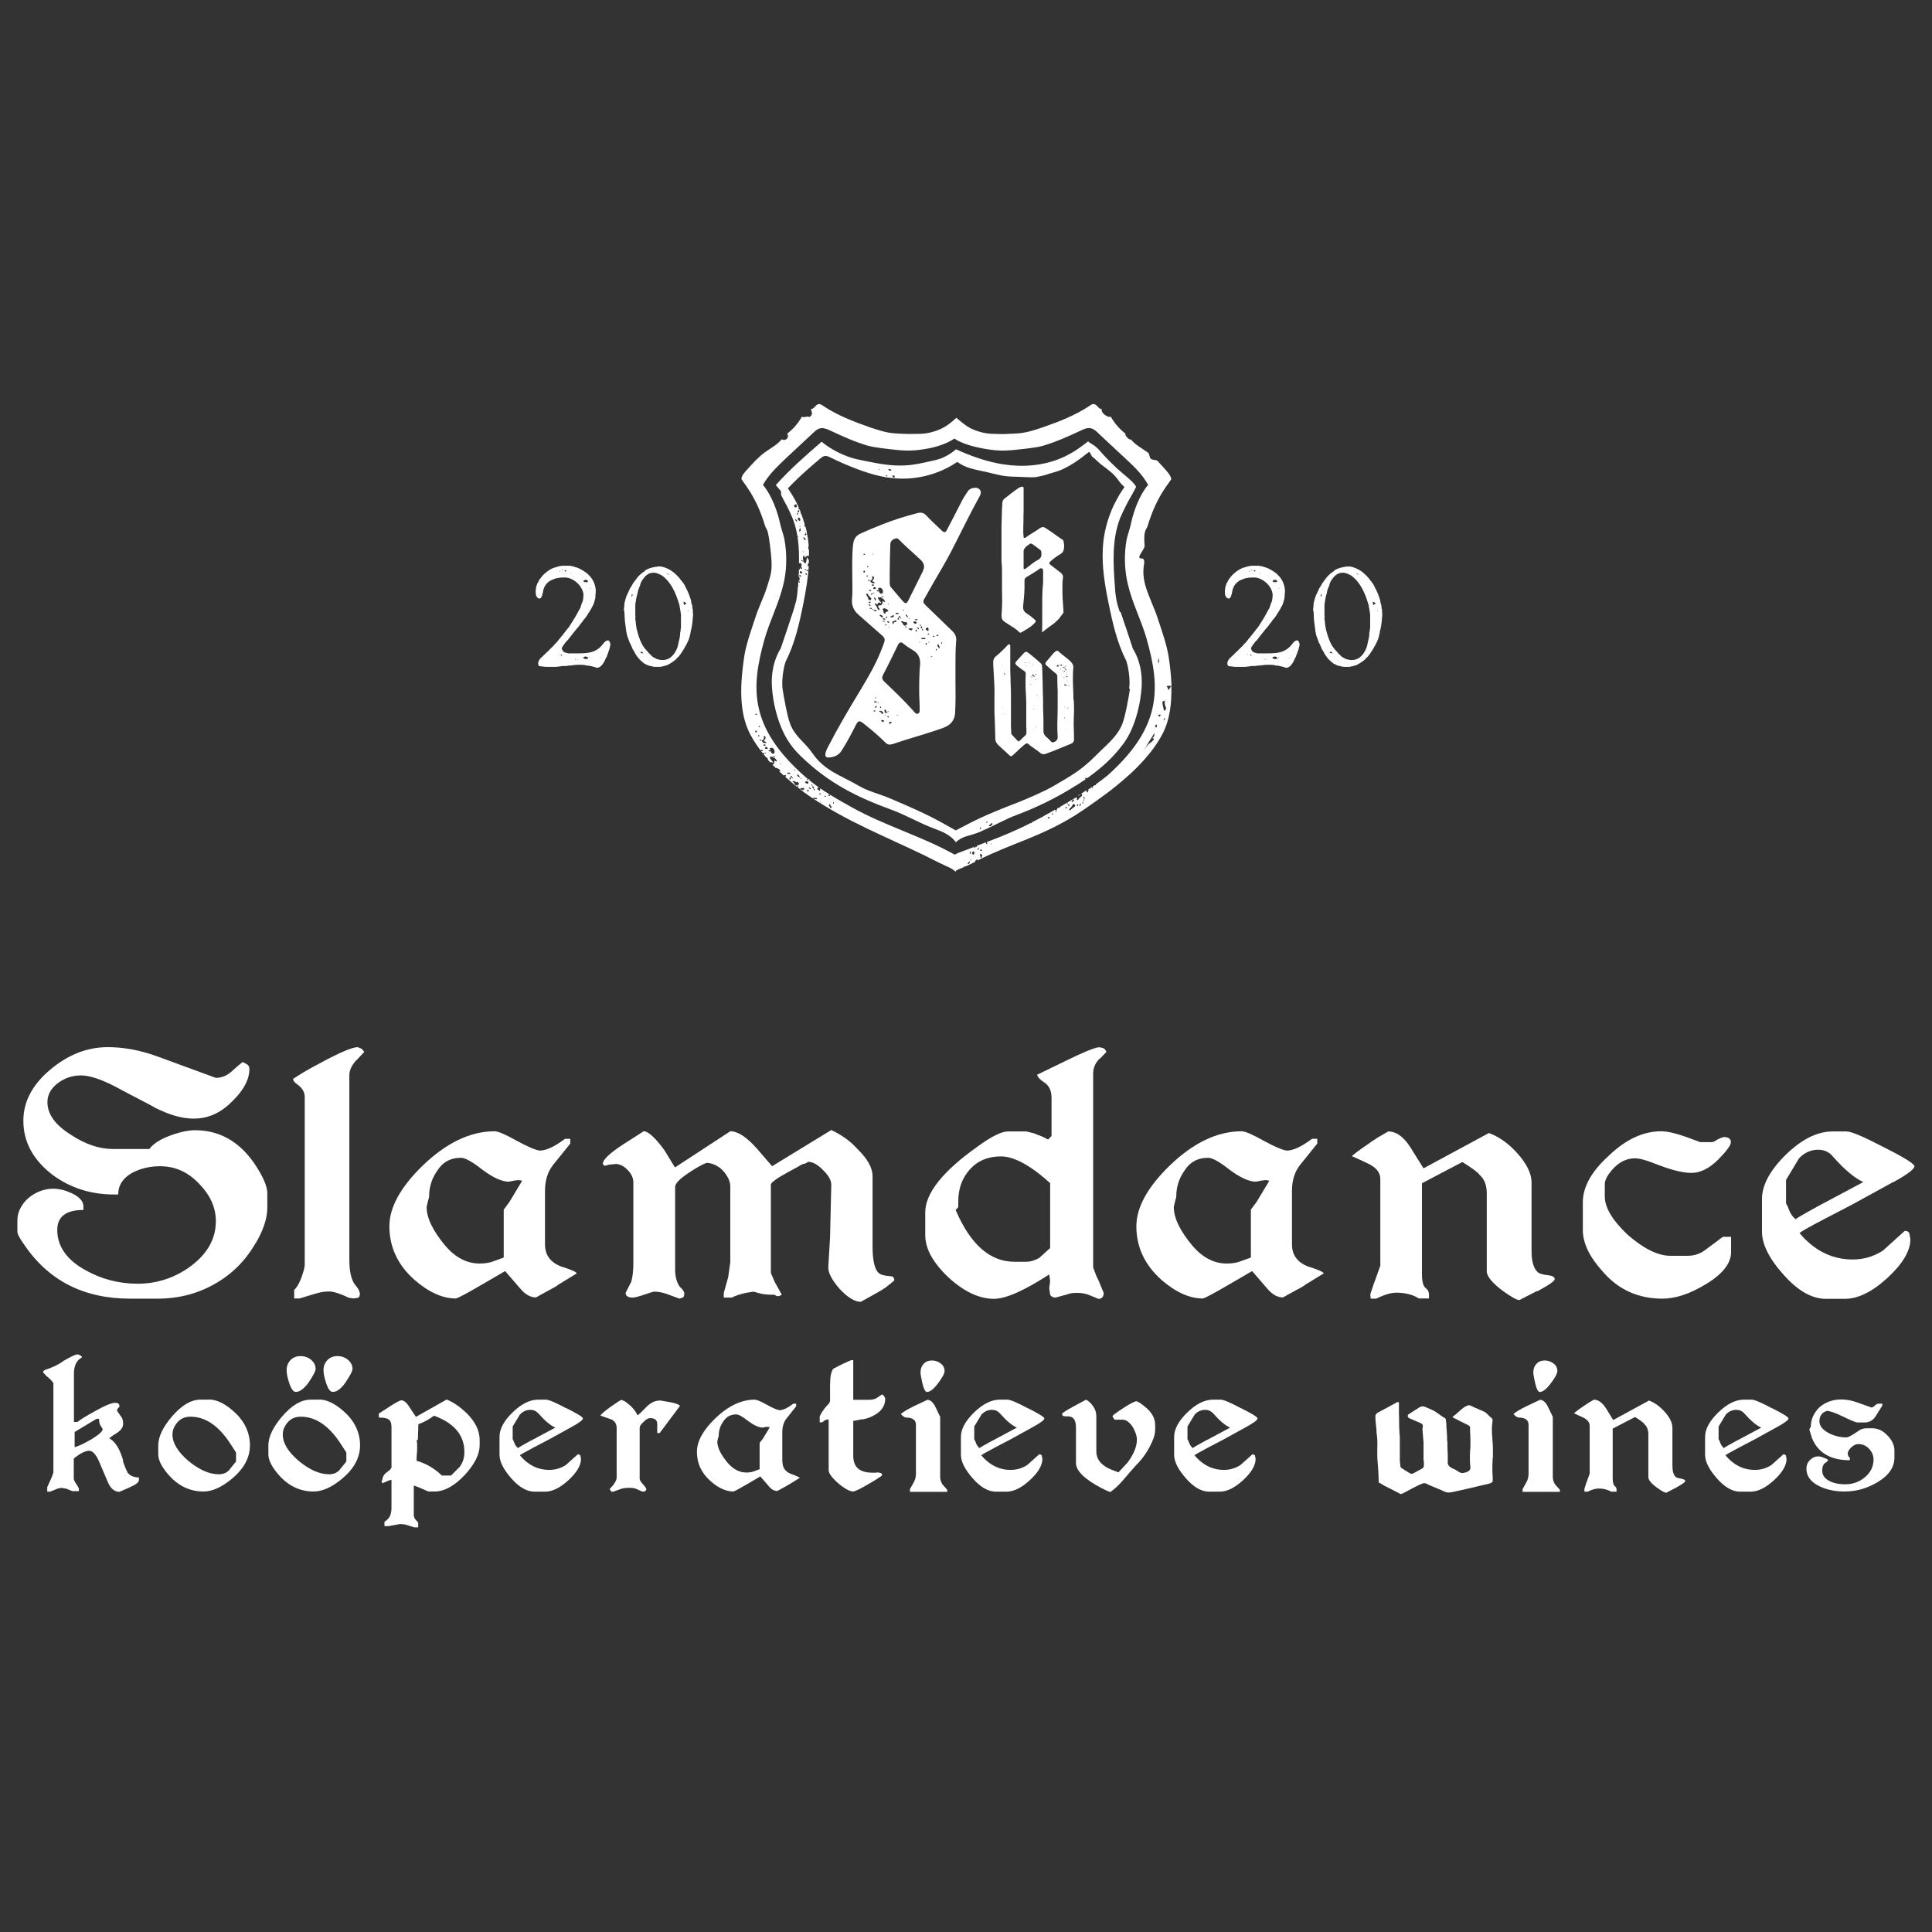 <?xml version="1.0" encoding="UTF-8"?>
<svg xmlns="http://www.w3.org/2000/svg" viewBox="0 0 110 110">
  <rect x="0" y="0" width="110" height="110" fill="#333333" stroke="none"/>
  <defs>
    <style>
      .cls-1 {
        isolation: isolate;
      }

      .cls-2 {
        mix-blend-mode: multiply;
      }

      .cls-3 {
        fill: #fff;
      }
    </style>
  </defs>
  <g class="cls-1">
    <g id="Layer_1" data-name="Layer 1">
      <g>
        <g>
          <g class="cls-2">
            <path class="cls-3" d="M57.02,31.93c.02.19.03.38.03.57,0,.37,0,.74,0,1.11,0,.3.02.6,0,.9,0,.19-.02.38-.03.57,0,.14.06.25.2.34.07.04.14.09.2.13.22.14.45.27.62.45.03.03.07.03.12,0,.18-.11.37-.21.53-.33.09-.07.18-.15.25-.23.04-.05.04-.1,0-.14-.15-.12-.28-.25-.45-.35-.18-.11-.25-.24-.24-.4.01-.14.03-.29.04-.43.02-.21.04-.42.04-.62,0-.15,0-.31,0-.46,0-.09.05-.15.14-.2.06-.03.11-.07.17-.1.18-.12.38-.22.54-.35.07-.06.17-.04.2.04.01.03.01.05.01.08,0,.16,0,.32,0,.49,0,.1,0,.2-.01.3-.03.28-.04.57-.04.85,0,.24,0,.49,0,.74,0,.37,0,.75-.01,1.12.21-.18.44-.34.66-.5.18-.15.3-.26.42-.44.04-.06.09-.12.14-.18,0-.13-.01-.25-.02-.38-.02-.27-.04-.53-.04-.8,0-.15,0-.31,0-.46,0-.12.01-.24.03-.35.02-.12-.03-.21-.14-.3-.2-.15-.38-.3-.58-.45-.08-.06-.08-.1-.01-.17l.02-.02c.17-.15.35-.29.56-.41.1-.06.17-.14.19-.24.04-.15.03-.31,0-.46,0-.05-.02-.09-.08-.13-.18-.12-.36-.25-.54-.38-.13-.09-.26-.18-.4-.27-.12-.08-.21-.08-.33,0l-.06.04s-.08.06-.13.09c-.21.14-.44.26-.63.41-.02.02-.04.02-.07.02-.03,0-.04-.03-.04-.05,0-.08-.02-.16-.02-.24,0-.21,0-.42.01-.63,0-.21,0-.42.01-.64,0-.43,0-.85,0-1.28,0-.07-.07-.1-.15-.07-.06.02-.11.05-.16.08-.28.19-.53.39-.78.59-.06.05-.1.11-.11.17-.02.07-.01.14-.02.21-.01.17-.02.35-.02.52,0,.22-.02.43-.02.65,0,.23,0,.46,0,.69,0,.41,0,.81,0,1.22,0,.03,0,.06,0,.09ZM58.4,31.14c.07-.06.15-.12.23-.17.04-.03.08-.03.13,0,.05.03.11.07.16.11.09.07.18.13.27.2.06.04.1.09.1.15,0,.07.01.14,0,.21-.02.09-.07.17-.18.23-.25.13-.44.3-.65.46-.02.02-.05.04-.07.05-.02.01-.04.02-.07.02-.03,0-.04-.03-.04-.05,0-.08,0-.17,0-.25,0-.12,0-.24,0-.35,0-.12,0-.23,0-.35-.01-.1.05-.18.13-.26Z"></path>
            <path class="cls-3" d="M61.12,39.87c0-.31-.02-.61-.03-.92,0-.18-.01-.37,0-.55,0-.12,0-.24.02-.35.01-.11-.01-.21-.08-.3-.06-.08-.14-.15-.22-.22-.18-.15-.38-.29-.55-.45-.04-.04-.1-.04-.15,0-.05.04-.1.07-.14.12-.14.17-.28.33-.42.5-.04.05-.04.1,0,.15.02.03.05.05.08.08.16.15.33.29.5.43.04.04.07.08.07.13,0,.08,0,.15,0,.23,0,.2.01.39.02.59,0,.34,0,.68,0,1.02,0,.3-.02.6-.02.9,0,.24,0,.47.02.71.01.16-.07.27-.24.32-.05.02-.1,0-.13-.03l-.03-.03c-.07-.08-.14-.16-.23-.23-.12-.09-.18-.2-.18-.34,0-.18,0-.36,0-.54,0-.24-.01-.48-.02-.72,0-.38,0-.76-.02-1.14,0-.28-.01-.56-.02-.83,0-.16-.01-.32-.02-.48,0-.05-.02-.1-.06-.14-.16-.15-.32-.29-.49-.43-.09-.07-.17-.13-.26-.2-.08-.06-.15-.05-.21.02-.1.11-.2.21-.3.32-.05.06-.11.12-.16.18-.06.07-.05.13.02.2.03.03.07.06.11.09.11.09.22.17.34.25.06.04.09.09.08.16,0,.11-.01.21-.01.32,0,.13,0,.27,0,.4.01.28.03.55.04.83,0,.19,0,.38,0,.57,0,.31,0,.62,0,.94h.01c0,.09,0,.18,0,.27,0,.06-.01.12-.06.17-.11.1-.22.21-.33.31-.04.04-.08.04-.11,0-.1-.11-.21-.22-.31-.33-.03-.03-.05-.07-.05-.11,0-.13-.02-.26-.02-.39,0-.41,0-.82,0-1.24,0-.2,0-.4,0-.6,0-.2-.01-.4-.02-.61,0-.23-.01-.46-.02-.69,0-.24,0-.49,0-.73,0-.23,0-.47,0-.7,0-.05-.02-.08-.05-.09-.05-.01-.07.01-.1.04-.04.05-.09.09-.13.14-.17.17-.34.34-.53.49-.1.08-.15.18-.16.3,0,.17,0,.34.02.5.01.19.02.39.03.58.02.3.03.61.02.91,0,.29,0,.59,0,.88.01.26.02.52.03.78,0,.25.02.51.02.76,0,.1.03.19.1.27.08.1.18.18.27.27.15.14.31.27.45.41.05.05.09.05.15,0,.14-.12.27-.24.4-.37.11-.1.22-.2.34-.29.07-.05.1-.05.17,0,.05.04.1.09.16.13.17.13.36.24.52.38.09.08.19.09.31.05.26-.09.52-.2.77-.3.22-.09.44-.18.66-.27.11-.04.17-.12.18-.22,0-.03,0-.07,0-.1,0-.25-.01-.49-.02-.74,0-.26.01-.52.02-.78,0-.21,0-.43-.01-.64ZM57.02,37.89l.03-.03h.01s-.03.05-.03.05v-.02ZM57.05,38.66h.02s-.02.02-.02.02h-.02s.02-.02.02-.02ZM57.05,40.71h-.02s.02-.02.02-.02h.02s-.02.02-.02.02ZM57.05,40.29h-.02s.03-.02.03-.02h.02s-.02.02-.02.02ZM57.1,38.59v-.02s0-.02,0-.02v.02s0,.02,0,.02ZM57.16,38.36v-.02s.02,0,.02,0c.03,0,.04.03.05.04l-.03.03h-.02s-.02-.05-.02-.05ZM57.2,39.94h.01s-.01.02-.01.02h-.01s.01-.02.01-.02ZM57.22,40.67l-.03-.03h.03s.02.01.02.01l-.02.02ZM58.37,37.74s-.05,0-.05-.02h.05s.05-.02.05,0c0,.02-.03,0-.05.02ZM58.42,37.81h-.01s.01-.04.01-.04h0s-.01.04-.01.04ZM58.47,37.94h-.03s.02-.03.02-.03h.02s-.02.03-.02.03ZM59.02,38.21h.02s-.02.02-.02.02h-.02s.02-.02.02-.02ZM58.96,38.39s.06-.01.06.01c0,.03-.04.01-.06.02h-.06s.03-.03.05-.03ZM58.98,40.22h0s-.01.03-.01.03v-.02s0-.02,0-.02ZM58.94,39.8h.03s0,0,0,0h-.03ZM58.98,39.39v-.02s0-.01,0-.01v.02s0,.02,0,.02ZM58.93,38.67h0s.04,0,.04,0l.03.03h-.01s-.07-.02-.07-.02ZM58.88,38.32h-.05s.05-.01.05-.01h0ZM58.84,38.17h-.01s.01-.03.01-.03h0s-.01.03-.01.03ZM58.82,37.82l.03.02h-.03s-.03,0-.03,0l.02-.02ZM58.76,37.91h.02s-.02.02-.02.02h-.02s.02-.02.02-.02ZM58.76,38.21h.02s-.03.02-.03.02h-.01s.03-.02.03-.02ZM58.75,38.36l.04.02c.01.05.07.07.1.11.01.02.02.04.02.06h-.01s-.01,0-.01,0c0-.03-.02-.04-.05-.04h-.02s-.04-.07-.06-.1h0s.02-.04.02-.04ZM58.71,38.49l.02.02v.02s-.03-.02-.03-.02v-.02ZM58.6,37.79h-.02s.02-.02.02-.02h.02s-.02.02-.02.02ZM58.61,37.7h-.04s.03-.02.03-.02h.04s-.02.02-.03.02ZM58.68,38.98h-.04s.04-.03.04-.03h.03s-.04.03-.04.03ZM58.72,38.59h-.04s0,0,0,0h.03s.02-.01.02-.01v.02ZM58.81,38.55s-.06.01-.08.02c.01-.04.04-.04.08-.02ZM58.81,38.82h.02s.02,0,.02,0h-.02s-.02,0-.02,0ZM58.85,41.59h-.01s.01-.04.01-.04h.01s-.01.04-.01.04ZM58.86,40.38h-.03s.02-.03.02-.03h.03s-.02.03-.02.03ZM58.88,39.74v-.02s0-.01,0-.01h0s-.01.03-.01.03ZM58.88,39.15v-.02s0-.02,0-.02v.02s0,.02,0,.02ZM58.9,38.86h-.02s.02-.02.02-.02h.02s-.02.02-.02.02ZM58.94,40.3h0s0-.02,0-.02h0s-.01.02-.01.02ZM58.98,41.39l-.02-.02v-.02s.03.02.03.02v.02ZM59.01,40.07v-.02s0-.02,0-.02v.02s0,.02,0,.02ZM59.05,39.6s-.02-.02-.02-.03v-.03s.03.04.03.04v.03ZM59.11,39.75h-.01s.04-.05.04-.05h.01s-.04.05-.04.05ZM60.82,38.25h.01s-.01.02-.01.02h-.01s.01-.02.01-.02ZM60.8,38.78h.02s-.02.02-.02.02h-.02s.02-.02.02-.02ZM60.74,38.57l-.03-.03s0-.03.03-.04h.06s-.05.06-.05.06ZM60.71,38.45l-.03-.03.03-.03.02.03-.03.03ZM60.74,38.33h-.02s.03-.02.03-.02h.02s-.03.02-.03.02ZM60.74,37.86h.02s-.02.02-.02.02h-.02s.02-.02.02-.02ZM60.69,38.12h.04s-.03.05-.03.05h-.02s0-.05,0-.05h.02ZM60.62,38.57h0s0,.02,0,.02c-.03,0-.07,0-.1-.01.03-.02.07,0,.1,0ZM60.55,38.3v-.02s.02.02.02.02v.02s-.02-.02-.02-.02ZM60.6,38.24l-.04-.02.03-.03.05.03-.03.02ZM60.62,38.09h0s.02-.02.02-.02c.04,0,.04.03.04.06-.03,0-.04-.02-.06-.03ZM60.66,37.9l.02.03-.02.03-.03-.03.04-.03ZM60.63,38.01v.02s-.04,0-.04,0l-.05-.02h-.01s-.03-.03-.03-.03h.04s.07,0,.09.02ZM60.54,37.89h.02s-.02.02-.02.02h-.02s.02-.02.02-.02ZM60.49,37.8h.01s0,.02,0,.02h-.01s0-.02,0-.02ZM60.23,37.75v.02s0,.02,0,.02v-.02s0-.02,0-.02ZM60.14,37.94h-.01s.01-.02.01-.02c.04,0,.06-.03.08-.06l.02-.02.03.02v.02s-.04.02-.01.03l.02.02-.04.03s-.06-.02-.09-.03ZM60.26,37.99h.03s0,0,0,0h-.03ZM60.33,37.86h.04s0,.03,0,.03h-.02s-.03-.01-.03-.01h.01ZM60.39,38.29h-.01s.01-.02.01-.02h.01s-.01.02-.01.02ZM60.39,38.11l-.04-.04h.03s.03,0,.03.02l-.02.02ZM60.38,37.88l.03-.03.03-.02.03.04s-.03.04-.05.04c-.02,0-.04,0-.04-.03ZM60.45,38.5h-.02s.02-.02.02-.02h.02s-.02.02-.02.02ZM60.48,38.2l-.02.03h-.01s.02-.04.02-.04h.01s0,.01,0,.01ZM60.48,38.17v-.02s.02,0,.02,0l-.02.02h-.01s0,0,0,0ZM60.51,40.65h-.02s.02-.02.02-.02h.02s-.02.02-.02.02ZM60.56,41.42v-.02s0-.02,0-.02v.02s0,.02,0,.02ZM60.62,40.9l-.04-.03.03-.02.03.02-.02.02ZM60.63,40.28l-.02-.02v-.02s.03.02.03.02v.02ZM60.61,39.54h0s.01,0,.01,0h-.01s-.01,0-.01,0ZM60.66,39.77v-.02s0-.02,0-.02v.02s0,.02,0,.02ZM60.7,41.51h-.01s.02-.02.02-.02h.01s-.01.02-.01.02ZM60.69,39.04s-.06-.03-.1-.03v-.02s.02-.04.04-.03c.03,0,.06.03.1.04v.03s-.02.02-.04.02ZM60.76,38.74l-.02-.02v-.02s.03.02.03.02v.02ZM60.79,40.34l-.02-.02.03-.03h.03s-.04.05-.04.05ZM60.86,39.07l-.04-.02.03-.03.04.03h-.04Z"></path>
            <path class="cls-3" d="M55.68,27.8c-.18-.07-.46,0-.56.15-.12.18-.24.35-.34.54-.28.55-.56,1.1-.85,1.65-.1.2-.17.21-.33.05-.29-.28-.59-.55-.87-.85-.13-.14-.28-.18-.48-.13-.7.18-1.38.39-2.05.66-.41.16-.81.33-1.21.51-.23.11-.36.28-.4.51-.04.23-.05.46-.06.68-.02.56,0,1.12,0,1.68,0,.28.01.56-.02.85-.03.35.08.65.37.9.45.39.89.79,1.34,1.18.08.07.15.15.15.27,0,.04-.02.08-.03.13-.24.69-.55,1.34-.92,1.98-.45.78-.93,1.54-1.37,2.31-.33.57-.64,1.14-.94,1.72-.06.12-.11.24-.12.37,0,.11.05.17.17.17.32-.01.58-.12.75-.38.31-.48.57-.98.83-1.49.03-.05.05-.1.09-.14.05-.05.11-.07.18-.03.04.02.07.04.1.06.45.35.88.71,1.28,1.11.15.15.24.16.45.1.22-.07.45-.15.67-.22.74-.23,1.48-.44,2.2-.7.43-.16.65-.44.67-.86.03-.6.03-1.2.02-1.8,0-.3,0-.59,0-.89,0-.47,0-.93.04-1.4.02-.21-.04-.38-.2-.54-.52-.5-1.04-1.01-1.56-1.51-.12-.12-.14-.2-.05-.35.17-.3.34-.6.51-.9.35-.6.71-1.2,1.03-1.82.54-1.04,1.04-2.1,1.61-3.12.03-.05.05-.11.06-.17.02-.11-.05-.23-.16-.28ZM50.64,35.43s-.02.03-.04.03c-.04,0-.07-.02-.08-.06,0-.02,0-.05.03-.04.04,0,.05.05.08.07ZM50.65,35.72l-.03.02-.02-.03.03-.02.02.02ZM50.43,35.55s.05,0,.05.03c0,.03-.03.03-.05.03-.02,0-.04,0-.04-.03,0-.02.03-.02.05-.02ZM50.33,35.27s-.08,0-.08-.03c0-.04.06-.02.08-.03.03,0,.08,0,.08.04,0,.04-.05.03-.08.02ZM50.45,35.13s0-.04.03-.03c.03,0,.03.04.04.06,0,.02,0,.04-.03.03-.04,0-.03-.04-.04-.06ZM50.47,34.84h-.05s0,.03,0,.03c.02.03,0,.05-.03.06-.04,0-.07,0-.08-.04-.01-.06.01-.13-.06-.17l.02-.05s.06-.05.09-.04c.07.03.16.06.21.12l.02.02s-.09.08-.12.07ZM50.58,34.36l.02.03-.03.02-.02-.03.03-.02ZM50.31,33.98s-.04.02-.07.02h-.05l.02-.04s.05-.02.08-.01l.02.03ZM50.04,33.6v-.02s-.09-.07-.02-.1c.05-.02.13-.03.18.03.05.06.08.12.07.19,0,.04,0,.09-.07.1-.06.01-.09-.02-.12-.05-.02-.02-.03-.05-.03-.08h-.02s-.11.02-.11-.04c0-.04.07-.02.11-.03ZM49.62,33.79h.06s-.02.05-.02.05c-.01.02-.04.02-.06.02l-.03-.02s.02-.03.05-.04ZM49.55,33.66s-.06,0-.07-.04c0-.03.03-.03.05-.03.03,0,.07,0,.07.04,0,.03-.03.03-.05.03ZM49.64,33.3s.03-.03.05-.03c.03,0,.06,0,.07.04,0,.03-.03.04-.06.04-.03,0-.06,0-.06-.04ZM49.8,33.76s-.08.03-.12.03c.02-.05.06-.05.12-.03ZM49.77,34.02h.02s.09.07.09.13l-.02.03h-.04c-.02-.05-.03-.1-.06-.13v-.03ZM49.88,33.5s-.05.03-.08.04c-.03,0-.08,0-.08-.04,0-.03.03-.08.08-.07.04,0,.08.04.08.07ZM49.69,31.54l.03.02-.03.02-.02-.02.02-.03ZM49.66,32.86s-.01-.04,0-.05c.03-.01.05,0,.07.01.04.03.04.13,0,.17-.09.09-.08.11.04.15l.04.03-.03.03c-.1.03-.21-.03-.24-.13.09-.02.15-.14.12-.21ZM49.53,33.04v.03s-.04,0-.04,0c-.03,0-.06,0-.07-.04l.02-.02s.06,0,.08.03ZM49.39,32.22s.05.03.06.06l-.03.02s-.06-.01-.06-.04l.03-.03ZM49.37,32.75s.03.02.03.04c0,.02,0,.05-.03.05-.03,0-.03-.02-.03-.04,0-.02,0-.04.03-.05ZM49.19,32.59s-.05-.01-.04-.03c.01-.03.03-.07.07-.07.03,0,.02.03.03.04,0,.04-.01.07-.06.07ZM49.2,31.58s-.05,0-.04-.03c0-.02.03-.02.05-.02.02,0,.05,0,.05.03,0,.03-.03.03-.05.03ZM49.34,33.81s.08-.01.08.02c.03.11.14.16.19.25v.02s-.03.07-.07.07c-.06,0-.1-.03-.11-.09,0-.08-.08-.14-.1-.21,0-.02-.04-.04,0-.06ZM49.57,34.31s-.02.03-.04.02c-.02,0-.07,0-.07-.04,0-.02.03-.03.05-.03.03,0,.06,0,.06.04ZM49.45,34.43s.01-.03.04-.03c.04.02.06.05.08.09l-.02.02s-.08-.04-.09-.08ZM49.57,34.66s-.06,0-.05-.03c0-.03.04-.02.07-.02.03,0,.04.03.05.06-.02,0-.04,0-.07,0ZM49.64,34.67s.08.02.09.06c-.04,0-.08-.02-.09-.06ZM49.89,34.79c-.06.03-.14,0-.16-.06.05,0,.1,0,.16,0l.03.02-.02.02ZM49.99,34.69h-.01c-.04-.1-.08-.19-.16-.27-.02-.01-.01-.05.01-.06.02-.01.04,0,.05.02.02.02.05.03.08.04-.01-.05.04-.08.07-.11.03-.02.05,0,.07.01.02.02.04.03.06.01.03-.02,0-.04-.02-.06-.07-.06-.11-.13-.15-.21-.02-.04,0-.05.03-.05.06,0,.11,0,.17,0,0,.02,0,.04,0,.06.13-.01.14.1.2.16v.04s-.06,0-.06,0c-.02-.02-.04-.04-.08-.05,0,.05,0,.11-.02.16-.03.08-.1.1-.23.09.01.06,0,.12.06.17.03.02.02.06-.01.09-.03.02-.05-.01-.07-.03ZM50.18,35.13s-.04-.03-.06-.05c-.02-.02-.05-.03-.03-.06.02-.03.05-.02.08,0,.05.02.08.06.11.09,0,.04-.06.05-.1.03ZM50.25,35.38v-.02c.06-.02.1-.02.15,0v.02s-.1.02-.15,0ZM50.14,40.22s.02.03.02.05c0,.02,0,.04-.03.04-.03-.01-.03-.03-.02-.05,0-.02,0-.04.04-.03ZM49.85,39.69s.03.02.03.03c0,.02,0,.04-.02.04-.03,0-.03-.02-.03-.04l.02-.03ZM49.79,40.51s-.05,0-.05-.03c0-.03.03-.03.05-.03.02,0,.05,0,.05.03,0,.03-.03.03-.05.03ZM49.85,40.3s-.03-.02-.03-.04c0-.03.02-.05.06-.06.02,0,.05,0,.04.03,0,.03-.04.05-.07.07ZM49.79,39.98l-.03-.02.02-.03c.06-.02.13,0,.16.06-.05,0-.1,0-.16,0ZM50,40.04s-.04-.03-.05-.05c.03,0,.06,0,.07.04l-.02.02ZM50.06,40.51s-.01-.03,0-.03c.03,0,.06-.01.07-.01.08,0,.17.1.16.16,0,.04-.03.04-.06.01-.06-.04-.08-.11-.17-.13ZM50.26,41.11s-.08-.04-.09-.08c0-.04.05-.03.08-.03.03,0,.08,0,.08.04,0,.04-.04.07-.08.07ZM50.37,40.52v-.04s-.05-.06,0-.07c.04-.01.08,0,.08.05,0,.04.02.08.07.09-.02.04-.06.05-.1.04-.04,0-.05-.04-.06-.07ZM50.41,40.73l-.02-.03.03-.02.02.03-.03.02ZM50.55,40.85s-.03-.03-.02-.05c0-.02,0-.04.04-.03.03,0,.03.03.02.05,0,.02,0,.04-.04.04ZM50.53,40.55s0-.05.04-.06h.02c0,.05-.03.05-.06.06ZM50.66,41.2s-.06,0-.05-.03c.02-.04.05-.08.11-.08.02,0,.05,0,.04.03-.01.04-.04.08-.09.09ZM51.09,40.74l-.03-.03.03-.02.03.03-.03.02ZM52.36,40.13c0,.12,0,.23,0,.35,0,.06-.02.12-.09.15-.08.03-.13,0-.18-.06-.16-.18-.33-.36-.49-.53-.33-.35-.69-.69-1.04-1.03-.08-.07-.15-.15-.23-.22-.1-.1-.13-.22-.06-.35.3-.57.58-1.15.86-1.73.08-.15.17-.18.31-.06.17.14.35.26.54.37.29.17.41.43.41.74,0,.13-.03.26-.03.39-.03.66-.04,1.32,0,1.99ZM51.07,34.96s-.09,0-.08-.04c0-.05.06-.02.09-.03.04,0,.09,0,.09.04,0,.04-.06.03-.1.03ZM51.18,35.16s0,.05,0,.08c0,.02,0,.04-.04.04-.03,0-.03-.02-.03-.05,0-.04.02-.07.07-.07ZM51.03,35.32s.01.06-.01.08c-.02.02-.04.02-.07.02-.04,0-.06.02-.07.05,0,.02,0,.07-.04.06-.03,0-.02-.05-.03-.08,0-.04,0-.07.05-.08.05-.01.09-.02.12-.06h.05ZM50.88,35.12s-.06.03-.11.03h-.05s-.03-.03-.03-.03l.03-.03s.07-.02.09-.04c.02-.02.05-.04.08,0,.02.02,0,.05-.01.07ZM51.25,35.16s-.05,0-.07,0c.01-.04-.01-.1.03-.1.06,0,.03.07.04.1ZM51.47,35.4s.03.03.06.03c.03,0,.05-.05.07-.02.03.04.05.09.07.13,0,.02-.03.03-.05.03-.04,0-.07.02-.07.06-.07,0-.11-.05-.14-.09-.02-.05-.03-.1-.1-.12-.03-.01-.01-.04.01-.04.05-.01.11,0,.15.03ZM51.38,34.74s.02-.03.04-.03l.04.02s-.02.03-.04.03l-.04-.02ZM51.58,34.99h.02s.11.11.1.14l-.02.02s-.07-.05-.09-.08c-.02-.02-.02-.06,0-.09ZM51.6,35.73l-.03.02s-.02-.04-.02-.06v-.05l.04.02s.02.05.01.07ZM51.3,35.22s-.04-.01-.04-.03v-.02s.02,0,.02,0c.02,0,.04,0,.04.03l-.02.02ZM51.83,35.78s.05,0,.07,0c.02,0,.05,0,.06.02.01.03-.02.03-.03.05-.04.04-.08.08-.12,0h0s-.09,0-.08-.05c.01-.04.07-.02.11-.03ZM51.73,35.21l.04-.02.03.03-.03.02-.03-.02ZM52.17,35.31s-.08,0-.08-.03c0-.04.05-.03.08-.03.03,0,.08,0,.08.03,0,.04-.05.02-.08.03ZM52.33,35.8l-.02.03s-.08-.05-.1-.08l.02-.03c.05,0,.07.05.1.08ZM52.2,35.45s-.03.07-.08.07c-.04,0-.12-.07-.12-.1,0-.03.04-.04.07-.04.05.01.11,0,.12.07ZM52.2,35.89s0,.06-.04.07c-.03,0-.03-.03-.03-.05,0-.03,0-.05.04-.06.03,0,.04.02.04.04ZM52.37,36.53l.02.03-.03.02-.02-.03.03-.02ZM52.37,35.56l.03-.02s.02.04.03.06v.04l-.04-.02s-.02-.05-.01-.07ZM52.43,35.65c.1.02.06.09.07.14-.1-.02-.06-.09-.07-.14ZM52.54,35.82s.03.05.01.07l-.03.02s-.02-.04-.02-.06v-.05l.04.02ZM53.62,36.57s.02.03.02.04c0,.02,0,.04-.02.04-.03,0-.03-.02-.03-.04,0-.02,0-.05.03-.05ZM53.49,36.82s.02.05,0,.08l-.03.02s-.03-.04-.03-.06c-.01-.04-.07-.07-.06-.1,0-.04,0-.07.04-.07.03,0,.03.02.04.04,0,.03.03.06.05.09ZM53.37,36.14s.05,0,.06.04c0,.03-.04.03-.06.03-.02,0-.05,0-.05-.03,0-.03.03-.04.06-.04ZM53.31,36.95s.03.02.03.04c0,.02,0,.04-.03.04-.03,0-.03-.02-.03-.05,0-.02,0-.04.03-.04ZM53.16,36.21s.05,0,.05.02c0,.03-.02.03-.04.03-.02,0-.05,0-.06-.03,0-.02.02-.03.04-.03ZM53.04,37.35s.04,0,.04.02l-.04.02s-.04,0-.04-.02l.04-.02ZM52.88,36.59l-.02-.03.03-.02.03.03-.03.02ZM52.91,36.1s-.03.02-.05.03c-.02,0-.05,0-.05-.03,0-.02.03-.03.05-.03.02,0,.05,0,.05.03ZM52.78,35.73c.06,0,.09.03.09.11,0,.02,0,.06-.03.08-.04.02-.04-.03-.06-.04-.03-.02-.08,0-.07-.06,0-.04.01-.08.07-.08ZM52.74,36.6s.03.03.03.06c0,.02,0,.05-.03.05-.04,0-.03-.04-.04-.06,0-.02,0-.05.04-.04ZM52.57,36.32s.12-.02.12.04c0,.05-.08.03-.12.03-.04,0-.12.01-.12-.03,0-.06.08-.02.13-.03ZM52.55,32.51c-.27.55-.55,1.1-.82,1.65-.11.23-.18.24-.35.04-.22-.25-.43-.5-.65-.76-.08-.09-.08-.2-.07-.33-.01-.23,0-.49,0-.74,0-.45.02-.9.03-1.35,0-.17.09-.29.26-.35.09-.04.16-.02.23.05.38.39.81.75,1.21,1.13.23.21.28.41.15.67Z"></path>
            <path class="cls-3" d="M63.76,34.85c-.07-.21-.14-.41-.18-.62-.07-.31-.09-.62-.11-.93-.09-1.26-.16-2.57.29-3.76.02-.06.04-.11.07-.16.09-.22.2-.43.31-.65.06-.11.11-.22.17-.32.04-.08.34-.58.36-.67h0s.02-.02.02-.02c-.15-.27-.52-.56-.76-.76-.49-.41-.94-.87-1.36-1.35-.15-.18-.36-.31-.57-.43-.02-.04-.04-.06-.06-.04-.11.08-.23.18-.32.24-.24.18-.49.35-.76.49-.15.08-.3.16-.46.22-1.02.43-2.17.52-3.26.35-.94-.14-1.85-.47-2.71-.86h0s0,0,0,0c-.23.2-.45.34-.73.47-.23.1-.48.16-.73.21-.48.11-.97.22-1.46.24-.75.04-1.5-.1-2.23-.25-.27-.05-.55-.11-.82-.19-.28-.09-.55-.21-.81-.34-.31-.16-.61-.35-.87-.57-.91.79-1.82,1.58-2.61,2.47.1.11.19.23.29.34h.01c0,.07,0,.13,0,.19.02.09.08.18.12.26.06.11.11.22.17.32.11.21.22.43.31.65.02.05.05.11.07.16.31.81.37,1.67.35,2.54.03-.02.06-.04.11,0,.05.03.04.08.04.12,0,.03-.02.05-.04.07h.01s.09.09.05.12c-.03.03-.07-.04-.1-.07v.02s0,.11-.07.08h0c0,.13-.01.26-.02.4.06.06.08.16.04.24l-.05-.02c0,.09-.01.17-.02.26v.03s.01,0,.01,0v.05s-.02,0-.02,0c-.02.28-.04.56-.1.83-.05.21-.12.42-.18.62-.23.7-.46,1.4-.7,2.09-.4.64-.55,1.43-.5,2.19.06.87.28,1.81.66,2.6.24.49.54.91.93,1.29,1.65,1.62,3.3,2.4,5.23,3.11.82.3,1.61.77,2.43,1.07.49.18.93.37,1.24.79v-.04c.41-.34.7-.32,1.18-.5.11-.04.21-.08.32-.13v-.02s.03,0,.03,0c.66-.28,1.24-.63,1.94-.89,1.05-.39,2.23-.96,3.28-1.62h0s.02-.04.02-.04l.02.02c.2-.13.39-.25.58-.38-.02-.02-.04-.04-.02-.07.02-.03.05-.01.07,0l.02.02c.6-.42,1.12-.87,1.53-1.31.37-.41.69-.8.93-1.29.38-.78.6-1.73.66-2.6.05-.76-.1-1.55-.5-2.19-.23-.7-.46-1.4-.7-2.09ZM50.81,27.08s.08-.02.11,0c.03.03.03.09,0,.11-.03.03-.06-.02-.08-.04-.02-.03-.06-.06-.03-.09ZM50.59,26.72s.09-.03.13.01c.02.02.04.05.01.06-.04.01-.09.01-.13-.02-.02-.01-.03-.04,0-.05ZM50.47,27.05h.05s0,.04-.02.06c-.02.01-.04.02-.05,0-.02-.03,0-.04.02-.05ZM50.08,26.72v.04s-.04-.01-.04-.01v-.04s.04.01.04.01ZM45.27,28.74s.04-.04.07-.03c.04.02,0,.05.01.07,0,.03.05.06,0,.09-.03.02-.07.04-.11,0-.04-.04-.04-.09.02-.14ZM45.38,29.69s-.05-.01-.07-.04c-.02-.02-.05-.06-.03-.08.03-.03.05.02.07.04.02.03.06.05.03.08ZM45.37,29.28s.01-.04.03-.06l.03-.03.02.05s-.02.05-.04.06h-.03ZM45.49,29.04c.05.08-.02.11-.06.14-.05-.09.02-.11.06-.14ZM45.42,30.57v-.04s.04.01.04.01v.04s-.04-.01-.04-.01ZM45.47,29.63s-.08-.09-.03-.14c.03-.03.07-.02.1.01.03.03.03.14,0,.15-.03.02-.05,0-.07-.03ZM45.57,29.96v.04s-.04-.01-.04-.01v-.04s.04.01.04.01ZM45.59,30.2s-.03.05-.07.06h-.02s.01-.17.05-.18h.03s.01.09,0,.12ZM45.63,31.91v-.03s.06.02.07.04l.03.04h-.04s-.05-.01-.06-.04ZM45.87,30.38l.05.05s-.07.08-.1.04c-.04-.05.03-.06.05-.1ZM45.85,30.31h.03s0,.05,0,.05v.02s-.03-.02-.03-.02v-.05ZM45.84,30.66s.07.06.03.08c-.04.03-.06-.03-.09-.05-.02-.03-.07-.06-.03-.09.03-.02.07.02.09.05ZM45.77,31.4v.03s-.04,0-.04,0v-.03s.04,0,.04,0ZM45.57,32.52s.06.01.08.03c.01.03.06.06.02.08-.03.02-.08.03-.11,0-.03-.03-.02-.08,0-.11ZM45.52,32.75s.05,0,.07.01c.02.02.04.05,0,.07h-.06s-.04-.06-.02-.09ZM45.48,33.06l.03.03s.04.05.02.08h-.03s-.05-.05-.03-.09l.02-.02ZM55.84,47.22s-.04-.02-.05-.05c0-.03,0-.05.02-.06.03,0,.04.03.04.05,0,.02,0,.05-.02.06ZM56.2,46.84s-.05.02-.05-.02c0-.02.02-.03.03-.03h.05s0,.05-.03.05ZM56.48,46.95s-.05.09-.09.09c-.04,0-.07.02-.08-.02,0-.03.02-.04.03-.05.03-.02.05-.04.07-.07.02-.03.05-.03.08-.02l.03.03s-.03.04-.05.05ZM64.33,39.25c-.07.48-.25,1.48-.42,1.94-.29.76-.94,1.24-1.51,1.82-.86.86-1.37,1.13-2.43,1.75-.49.29-1.47.71-2,.92-2.03.78-2.5,1.05-3.55,1.6-1-.54-1.23-.76-3.81-1.85-.53-.22-1.18-.38-1.68-.67-1.06-.62-1.97-.86-2.67-1.87-.46-.67-1-.94-1.28-1.7-.17-.46-.34-1.45-.42-1.94-.06-.39.01-1.08.16-1.56h0c.53-1.03.79-2.18,1.02-3.33.14-.72.27-1.45.31-2.18v.05s-.04.01-.04.01l-.02-.02c0-.06-.01-.11.03-.15h.03c0-.07,0-.14,0-.21h-.02s-.04-.03-.04-.06c0-.02,0-.05-.03-.05-.04,0-.03.03-.03.05,0,.09-.03.17-.05.25-.01.04-.04.03-.06.01-.04-.04-.08-.08-.11-.12l.05-.04c-.1-.09-.02-.17-.02-.26l.03-.02.03.04s0,.06.02.09c.04-.03.07-.08.13-.1.04-.01.07-.01.11,0,0-.1,0-.2,0-.31-.02-.07-.05-.13-.04-.21v-.03s.03,0,.03,0c-.02-.22-.05-.45-.09-.67l-.05-.02.04-.04c-.03-.13-.05-.26-.09-.39-.02,0-.06,0-.06-.04,0-.03.01-.06.02-.08-.06-.2-.12-.4-.2-.6h-.02s-.02-.06-.01-.09c-.02-.06-.05-.13-.08-.19h0s-.03.03-.03.03l-.02-.05.02-.05c-.03-.06-.05-.12-.08-.18-.09-.2-.2-.39-.31-.57-.06-.09-.12-.19-.18-.28-.02-.03-.03-.05-.05-.08l.02-.02c.36-.37.72-.72,1.11-1.06.19-.17.39-.34.58-.5.13-.11.29-.29.48-.26.11.02.21.08.3.12.11.05.23.11.34.16.23.11.46.21.69.3.46.19.93.36,1.41.49.23.06.46.11.69.15h0s.03,0,.03,0h0c.24.04.49.06.74.07,1.1.03,2.21-.28,3.13-.87.02-.01.08-.05.13-.08.48.37,1.07.44,1.68.58.64.15.91.25,1.57.26.25,0,.99.06,1.24.02.22-.04.49-.1.71-.18.31-.1.46-.12.76-.25.26-.12.51-.26.75-.42.24-.16.47-.33.69-.51.03-.02.06-.05.09-.07.11.06.11.22.21.29.15.11.34.32.49.43.36.27.73.53.98.9.11.16.22.27.34.38-.03.04-.06.09-.09.13-.06.09-.12.18-.18.28-.11.19-.21.38-.31.57-.19.39-.34.8-.45,1.22-.11.42-.18.85-.2,1.28-.06,1.04.11,2.08.32,3.1.23,1.14.49,2.29,1.02,3.33h0c.15.48.22,1.16.16,1.55ZM45.94,32.73s-.04,0-.06-.02c-.02-.03-.04-.05-.02-.08l.06.02s.04.05.02.07ZM45.92,32.47l.05-.02s.04.01.05.03v.04s-.06,0-.06,0l-.04-.04ZM45.82,32.4c.06,0,.08.04.1.07-.05.01-.08-.01-.1-.07Z"></path>
            <path class="cls-3" d="M66.69,39.06h-.02s0,.01,0,.01c-.04.08-.09.16-.15.23-.01-.09-.05-.17-.1-.24.08-.02.17-.02.25,0v-.03s.03,0,.03,0c-.02-.55-.08-1.1-.16-1.62-.1-.69-.42-1.58-.64-2.25-.2-.6-.46-1.1-.65-1.7-.14-.45-.19-.87-.12-1.29.1-.59-.27-.24-.26-.47,0-.13.31-.47.3-.63-.02-.27-.04-.56.02-.78.04-.17.11-.2.16-.37.52-1.75,1.33-2.54,1.33-2.64h0s.01-.01.01-.01c-.04-.19-.17-.34-.29-.48-.16-.18-.32-.36-.49-.54-.09-.09-.29-.04-.39-.13-.08-.07-.07-.29-.16-.35-.33-.24-.71-.43-.97-.75-.09.06-.37-.24-.31-.33-.34-.26-.63-.6-.84-.97-.09.09-.58-.17-.51-.43-.17.02-.25-.24-.43-.28-.1-.02-.19.04-.27.1-.81.54-1.74.9-2.66,1.22-.44.15-.89.3-1.36.34-.19.02-.38.02-.57.03-.41.03-.47.01-.88,0-.41,0-.81-.1-1.18-.26-.35-.15-.64-.41-.94-.66v.02c-.31.28-.57.49-.92.64-.37.16-.77.26-1.18.26-.41,0-.47.02-.88,0-.19-.01-.38-.01-.57-.03-.47-.04-.91-.19-1.36-.34-.92-.32-1.85-.68-2.66-1.22-.08-.06-.18-.12-.27-.1-.17.03-.25.29-.43.28.07.26.12.3-.09.46-.09-.09-.33.06-.42-.03-.21.37-.5.71-.84.97.06.09.06.22-.02.29-.07.08-.2.09-.29.03-.26.32-.64.51-.97.75-.39.29-.71.65-1.04,1.02-.13.14-.26.29-.29.48h.01s0,.01,0,.01c0,.11.81.89,1.33,2.64.05.17.11.19.16.37.09.34.19,1.21.21,1.56.05.7-.05.94-.26,1.61-.19.6-.46,1.1-.65,1.7-.22.67-.54,1.56-.64,2.25-.21,1.45-.34,3.12.35,4.42.19.36.45.74.71,1.07l.04-.02h.06s-.02.05-.02.05l-.04.02c.05.06.1.11.14.17h0s.02,0,.02,0c.04.04.09.07.09.13v.02s0,0,0,0c.04.05.08.09.13.14h.02s.05-.02.07,0c.02.02.04.03.06.01.03-.02,0-.04-.02-.06-.07-.06-.11-.13-.15-.21-.02-.04,0-.05.03-.05.06,0,.11,0,.17,0,0,.02,0,.04,0,.06.13-.01.14.1.2.16v.04s-.06,0-.06,0c-.02-.02-.04-.04-.08-.05,0,.05,0,.11-.02.16-.02.04-.05.07-.09.08.06.06.12.12.18.18h.04c.07.03.16.06.21.12l.02.02s-.03.04-.06.06c.09.08.17.16.26.24l.03-.02s.05-.04.08,0c.02.02,0,.05-.01.07l-.02.02c.2.18.42.36.65.56l.04.03v-.05s0-.05,0-.05l.04.02s.02.05.01.07l-.03.02c.46.38.97.71,1.48,1.02,2.12,1.3,4.36,2.13,6.57,3.27.5.26.64.25.95.52,0-.02,0-.04,0-.06.1-.07.26-.12.46-.21v-.04s.04.02.04.02c.15-.06.33-.14.52-.24.03-.01.05-.03.08-.04v-.04s.06-.07.1-.1c.02-.01.04.02.04.04v.02c2.09-1.04,3.52-1.31,5.56-2.57.53-.33,1.84-1.26,2.32-1.66.62-.51,1.09-.92,1.62-1.52.38-.42.76-.94,1.02-1.44.44-.83.54-1.81.51-2.78ZM43.03,41.69s-.05-.01-.04-.03c.01-.03.03-.07.07-.07.03,0,.02.03.03.04,0,.04-.01.07-.06.07ZM43.04,40.69s-.05,0-.04-.03c0-.02.03-.02.05-.02.02,0,.05,0,.05.03,0,.03-.03.03-.05.03ZM43.2,41.94s-.03-.02-.03-.04c0-.02,0-.04.03-.05.03,0,.03.02.03.04,0,.02,0,.05-.03.05ZM43.19,41.35l.03-.03s.05.03.06.06l-.03.02s-.06-.01-.06-.04ZM43.26,42.13l.02-.02s.06,0,.08.03v.03s-.04,0-.04,0c-.03,0-.06,0-.07-.04ZM43.38,42.77s-.06,0-.07-.04c0-.03.03-.03.05-.03.03,0,.07,0,.07.04,0,.03-.03.03-.05.03ZM43.37,42.17c.09-.02.15-.14.12-.21,0-.02-.01-.04,0-.05.03-.01.05,0,.07.01.04.03.04.13,0,.17-.09.09-.08.11.04.15l.04.03-.03.03c-.1.03-.21-.03-.24-.13ZM43.47,42.41s.03-.03.05-.03c.03,0,.06,0,.07.04,0,.03-.03.04-.06.04-.03,0-.06,0-.06-.04ZM43.52,42.89s.06-.05.12-.03c-.04.04-.08.03-.12.03ZM43.63,42.64s-.08,0-.08-.04c0-.03.03-.08.08-.07.04,0,.08.04.08.07,0,.05-.05.03-.08.04ZM43.92,42.86s-.03-.05-.03-.08h-.02s-.11.02-.11-.04c0-.04.07-.02.11-.03v-.02s-.09-.07-.02-.1c.05-.02.13-.03.18.03.05.06.08.12.07.19,0,.04,0,.09-.07.1-.06.01-.09-.02-.12-.05ZM44.07,43.11h-.05l.02-.04s.05-.02.08-.01l.02.03s-.04.02-.07.02ZM44.41,43.51l-.02-.03.03-.02.02.03-.03.02ZM44.9,44.06s-.09,0-.08-.04c0-.05.06-.02.09-.03.04,0,.09,0,.09.04,0,.04-.06.03-.1.03ZM45.02,44.34s0,.04-.04.04c-.03,0-.03-.02-.03-.05,0-.04.02-.07.07-.07,0,.03,0,.05,0,.08ZM45.09,44.27s-.05,0-.07,0c.01-.04-.01-.1.03-.1.06,0,.03.07.04.1ZM45.09,44.29v-.02s.02,0,.02,0c.02,0,.04,0,.04.03l-.02.02s-.04-.01-.04-.03ZM45.45,44.67s-.07.02-.07.06c-.07,0-.11-.05-.14-.09-.02-.05-.03-.1-.1-.12-.03-.01-.01-.04.01-.04.05-.01.11,0,.15.03.02.01.03.03.06.03.03,0,.05-.05.07-.02.03.04.05.09.07.13,0,.02-.03.03-.05.03ZM45.21,43.84s.02-.03.04-.03l.04.02s-.02.03-.04.03l-.04-.02ZM45.5,44.26s-.07-.05-.09-.08c-.02-.02-.02-.06,0-.09h.02s.11.11.1.14l-.02.02ZM45.76,44.95s-.08.08-.12,0h0s-.09,0-.08-.05c.01-.04.07-.02.11-.03.02,0,.05,0,.07,0,.02,0,.05,0,.06.02.01.03-.02.03-.03.05ZM45.57,44.31l.04-.02.03.03-.03.02-.03-.02ZM45.84,44.52s.04-.04.07-.04c.05.01.11,0,.12.07,0,.05-.03.07-.08.07-.04,0-.12-.07-.12-.1ZM45.93,44.38s.05-.03.08-.03c.03,0,.08,0,.08.03,0,.04-.05.02-.08.03-.03,0-.08,0-.08-.03ZM45.99,45.07s-.03-.03-.03-.05c0-.03,0-.05.04-.06.03,0,.04.02.04.04,0,.03,0,.06-.04.07ZM46.15,44.94s-.08-.05-.1-.08l.02-.03c.05,0,.07.05.1.08l-.02.03ZM46.2,44.67l.03-.02s.02.04.03.06v.04l-.04-.02s-.02-.05-.01-.07ZM46.26,44.76c.1.02.06.09.07.14-.1-.02-.06-.09-.07-.14ZM46.37,44.92s.03.05.01.07l-.03.02s-.02-.04-.02-.06v-.05l.04.02ZM46.39,45.49s-.12.01-.12-.03c0-.06.08-.02.13-.03.04.01.12-.02.12.04,0,.05-.08.03-.12.03ZM46.61,44.97s-.08,0-.07-.06c0-.04.01-.08.07-.08.06,0,.09.03.09.11,0,.02,0,.06-.03.08-.04.02-.04-.03-.06-.04ZM46.64,45.2s.03-.03.05-.03c.02,0,.05,0,.05.03,0,.02-.03.02-.05.03-.02,0-.05,0-.05-.03ZM46.71,45.69l-.02-.03.03-.02.03.03-.03.02ZM47,45.37s-.05,0-.06-.03c0-.02.02-.03.04-.03.02,0,.05,0,.05.02,0,.03-.02.03-.04.03ZM47.15,45.28s.03-.04.06-.04c.03,0,.05,0,.06.04,0,.03-.04.03-.06.03-.02,0-.05,0-.05-.03ZM47.32,46l-.03.02s-.03-.04-.03-.06c-.01-.04-.07-.07-.06-.1,0-.04,0-.07.04-.07.03,0,.03.02.04.04,0,.03.03.06.05.09.03.02.02.05,0,.08ZM47.46,45.76s-.03-.02-.03-.04c0-.02,0-.05.03-.05.02,0,.02.03.02.04,0,.02,0,.04-.02.04ZM55.19,49.17s-.05.03-.09.02v-.02s.08-.14.11-.13l.02.02s-.03.08-.05.11ZM55.23,48.47s.03.04.05.07c0,.03.02.08-.01.08-.04,0-.04-.04-.05-.07,0-.03-.02-.08.01-.08ZM55.28,48.98l-.03-.03.02-.03.03.03v.03ZM55.41,48.67s-.04-.03-.05-.06c0-.05-.02-.11.04-.13.04-.02.07.01.08.06,0,.04-.04.13-.07.14ZM55.54,48.25s-.04.03-.07.03l-.02-.03s.03-.03.05-.04h.04s0,.04,0,.04ZM55.69,48.39h-.03c0-.07.03-.09.05-.13h.03c0,.06-.03.09-.05.13ZM55.89,48.76h0s.02.09-.02.09c-.04,0-.04-.06-.05-.1,0-.02-.02-.04-.02-.07,0-.02-.01-.05,0-.06.02-.02.04,0,.06.02.05.03.1.05.04.12ZM55.8,48.42s0-.05.03-.05c.03,0,.06-.01.08.03,0,.03-.02.04-.04.04-.03,0-.05.01-.07-.02ZM56.44,48.07l-.03-.02.02-.03.03.02-.02.03ZM59.74,46.61s-.07-.02-.09-.05c-.02-.03.02-.03.03-.04.04,0,.07,0,.08.04,0,.02,0,.05-.02.05ZM59.93,46.37s-.04,0-.05-.02c0-.03.01-.03.03-.04.02,0,.04-.01.05.02,0,.03-.01.03-.03.04ZM60.13,46.23l-.02-.02s-.02-.06.01-.09h.03s0,.03,0,.03c0,.03.01.06-.02.08ZM60.71,46.04s-.03-.03-.04-.04c0-.03-.01-.07.02-.07.03,0,.04.02.04.04,0,.03.01.06-.02.07ZM60.75,45.69c.05.03.05.07.06.11-.05-.01-.06-.05-.06-.11ZM60.83,45.86l-.02-.06h.05s.03.03.03.06l-.02.04s-.04-.02-.05-.04ZM61.15,45.96c-.08.02-.12.11-.19.15-.02.01-.03.05-.06.02-.02-.03-.03-.07,0-.09.1-.06.13-.17.2-.25l.02-.02s.08.03.09.06c.01.05,0,.11-.06.12ZM61.01,45.64s.04-.1.1-.12h.04s0,.06,0,.06c-.04.03-.07.05-.1.09h-.03s0-.02,0-.02ZM61.36,45.9s-.03-.02-.04-.04c0-.03,0-.06.03-.07.02,0,.03.01.03.03,0,.03.02.07-.02.08ZM61.49,45.88s-.03,0-.04-.03c0-.04.03-.07.07-.09h.02c0,.06-.02.1-.05.12ZM61.66,45.76s-.03-.03-.03-.06c0-.03.02-.05.04-.06,0,.02,0,.04,0,.07,0,.02.01.05-.02.05ZM61.68,45.63s0-.08.04-.1c0,.04,0,.08-.04.1ZM61.72,45.53c0-.05-.02-.1-.03-.15l.02-.03.03.02s.03.13-.02.17ZM63,44.19c-.16.14-.37.3-.6.46,0,.02,0,.04-.02.05h-.03s-.09.05-.14.08c0,.03.01.06,0,.1h-.02s-.03-.05-.03-.07l-.07.05s0,.05-.02.05l-.03-.02s-.04.03-.07.04c.01.02.02.05,0,.07,0,.02-.02.04-.03.07-.01.03-.02.06-.05.04-.03-.01-.03-.05-.03-.08v-.04c-.15.11-.33.22-.5.32h0c.05-.01.12-.02.15-.09.01-.03.06-.03.09,0,.03.03,0,.05,0,.08v.02c-.09.06-.16.13-.22.22-.01.02-.04.02-.07,0v-.05s.02-.06.02-.08c-.03.01-.05,0-.08,0-.25.15-.49.29-.73.43l-.03.03h-.02s-.08.05-.12.07c0,.03,0,.05-.03.06l-.04-.02s-.06.03-.08.05c-.01.05-.04.1-.09.12l-.04-.05c-.21.12-.4.23-.57.32-.04.02-.07.04-.11.06l-.03.04h-.03c-.2.1-.4.21-.58.3h0s0,.06-.02.06l-.03-.03c-.9.46-1.64.76-2.51,1.09.01.04.04.11,0,.12-.05,0-.04-.06-.06-.1-.16.06-.33.13-.5.19,0,.08-.07.07-.12.09v-.04c-.27.11-.57.22-.89.34-.09.03-.17.07-.25.12-.06-.03-.12-.06-.16-.08-1.81-.99-3.85-1.58-5.7-2.61-.93-.52-1.86-1.04-2.66-1.74-3.21-2.82-3.1-5.07-2.32-7.84.3-1.05.82-2.04,1.07-3.11.02-.09.04-.18.06-.27.14-.74.14-1.51.01-2.26-.04-.25-.19-.66-.25-.92-.24-1.15-.73-1.94-.98-2.22.32-.58.82-1.05,1.3-1.51.34-.32.69-.64,1.03-.96.16-.15.31-.29.47-.44.12-.11.23-.23.38-.29.25-.1.51.04.73.14.69.32,1.3.6,2.04.82.42.12,1.16.19,1.6.24.71.08,1.18.05,1.88-.08.43-.08,1.05-.27,1.47-.56.43.3,1.16.48,1.6.56.7.13,1.17.16,1.88.08.43-.05,1.18-.11,1.6-.24.73-.22,1.35-.5,2.04-.82.22-.1.48-.25.73-.14.15.06.27.18.38.29.16.15.31.29.47.44.34.32.69.64,1.03.96.49.45.99.93,1.3,1.51-.26.28-.74,1.07-.98,2.22-.05.25-.2.66-.25.92-.13.75-.12,1.52.02,2.26.02.09.04.18.06.27.25,1.07.77,2.05,1.07,3.11.78,2.77.89,5.02-2.32,7.84ZM44.26,33.95h.03s0,.03,0,.03h-.03s0-.03,0-.03ZM65.7,42.05c-.02.12-.14.19-.23.26-.18.13-.3.33-.42.52.22-.36.44-.72.67-1.08.03.1-.02.23-.12.27l.1.03ZM65.81,41.43s-.05-.09-.05-.14l.08.05s-.05-.04-.05-.07c.03-.03.09,0,.09.05,0,.04-.03.08-.06.11ZM65.97,37.5l.02.05c.01.08,0,.16-.05.23-.01-.1,0-.19.02-.29ZM66.02,40.81s-.07-.07-.08-.12h.16s-.05.08-.08.12ZM66.29,41s-.05-.04-.03-.07c.01-.03.05-.04.07-.02h0s0,.07-.04.09ZM66.27,40.45l-.08-.37c-.01-.05-.02-.11.02-.15.03-.03.07-.02.1,0,0-.04.01-.07.02-.11v.16s-.02-.05-.02-.05c0,.07,0,.15.02.22.02.06.06.12.06.19s-.07.14-.13.11Z"></path>
          </g>
          <g>
            <path class="cls-3" d="M30.64,37.78s0-.03,0-.04c.02-.1.07-.19.14-.26,0-.02.02-.03.03-.03.07-.06.13-.13.2-.19l.13-.13s.04-.04.07-.06c.02-.02.03-.03.04-.04.04-.05.1-.1.15-.15l.11-.11c.04-.05.09-.1.12-.14,0,0,0,0,.02,0,.05-.08.13-.14.17-.22,0,0,.02-.03.03-.03.14-.17.27-.33.4-.5,0-.02.02-.03.03-.04.03-.03.07-.08.1-.12.1-.16.21-.32.31-.49l.05-.08c.09-.16.17-.31.26-.47.03-.03.08-.17.09-.23,0-.02.02-.03.02-.05,0-.03.02-.07.04-.1.03-.04.04-.15.05-.19,0-.07.02-.14.02-.21,0-.5-.56-1.02-1.06-1.02-.13,0-.26,0-.39.03h-.03s-.08.02-.12.03c0,0-.03,0-.04.02-.37.1-.62.36-.67.76-.02.1-.07.36-.19.36-.11,0-.2-.13-.21-.24,0-.09-.03-.18,0-.27,0-.12.04-.24.08-.34,0,0,0-.03.02-.03.03-.04.05-.1.07-.14.03-.04.05-.1.09-.13.02-.02.03-.03.03-.04.13-.21.58-.55.8-.58l.1-.03c.11-.04.21-.06.33-.07.03,0,.04,0,.07,0,.03,0,.06,0,.1,0h.21c.06,0,.13.03.19.03.03,0,.04,0,.07.02l.08.03c.15.02.47.2.6.3l.02.02c.06.03.1.08.15.13.24.23.36.51.4.84,0,.1,0,.21-.02.32,0,.03,0,.07,0,.1,0,.05-.02.1-.03.15-.02.06-.03.11-.05.17-.02.08-.05.15-.1.22,0,.02,0,.03-.02.03-.03.1-.1.17-.14.26-.02.03-.03.05-.06.08,0,.02-.02.03-.03.05-.06.12-.14.22-.23.32-.03.04-.07.09-.1.14-.02.02-.03.04-.05.06-.04.04-.08.1-.11.15-.02.02-.03.04-.05.06-.08.1-.17.19-.25.3-.06.08-.12.15-.18.23-.08.11-.18.24-.29.34-.03.06-.08.11-.12.16-.04.05-.07.11-.1.17,0,.03,0,.04,0,.06.05.12.1.19.24.22.03,0,.07,0,.1.03h.04c.05,0,.1,0,.16,0,.03,0,.06,0,.1,0h.31c.59,0,1.04-.05,1.42-.57.04-.06.16-.17.24-.17.1,0,.14.14.15.21,0,.05,0,.1-.02.14,0,.03,0,.04-.02.07,0,.06-.03.12-.05.18l-.03.08s-.02.06-.03.1l-.03.05c0,.07-.04.13-.08.19-.03.05-.04.1-.07.16-.08.15-.23.38-.42.38-.03,0-.07,0-.1-.03-.09-.03-.2-.05-.29-.07-.03,0-.05-.02-.09-.02-.05,0-.11,0-.17-.02-.11-.03-.23-.03-.35-.03-.11,0-.23,0-.34.02h-.03c-.06.02-.11.02-.17.02-.08,0-.16.02-.23.03-.05,0-.1,0-.16,0s-.11,0-.17.02c-.1.02-.2.02-.3.03-.08,0-.17,0-.24,0h-.04s-.05,0-.08,0c-.12,0-.25,0-.37-.03-.03,0-.05,0-.08,0-.06,0-.14-.03-.14-.1ZM31.79,37.25l-.02.02s.03,0,.03.02c0,0,.02,0,.02,0,0,0,0,0,0-.02s-.02,0-.03,0ZM31.9,32.53s0,0-.02,0-.03,0-.02.02c0,0,0,0,.02,0,0,0,.02,0,.02,0ZM31.94,37.33s0,0,.02,0c.02,0,.03,0,.06-.02-.02,0-.03-.02-.04-.03-.02,0-.03-.02-.06-.02,0,.03.02.03.03.05ZM31.99,37.52s0,0-.02,0,0,0,0,0h.03ZM32.01,32.46s.03.03.04,0c0-.02-.02-.02-.03-.03,0,0-.02,0-.02,0h0ZM32.15,32.51s.03.03.05.03c0,0,.02,0,.03-.02.02,0,.02-.02,0-.03,0-.02-.03-.03-.05-.02-.03,0-.04,0-.03.03ZM32.46,32.63s.05.02.07.03c0-.03-.03-.03-.05-.03h-.02ZM32.78,37.54s0-.02-.02-.02c0,0-.02,0-.03,0,0,.03.02.03.03.03,0,0,0,0,0,0ZM32.9,37.56s0-.02,0-.02c-.02-.02-.03,0-.04,0,0,0,.02,0,.03.02,0,0,0,0,.02,0ZM33.33,33.02s-.06,0-.08.03c-.02,0-.03.03-.03.04,0,.03.04.06.08.05h.11s.02,0,.03,0c.02,0,.03,0,.03-.02,0,0,0-.03,0-.03,0-.03,0-.04-.03-.05-.03-.03-.08-.03-.12-.03ZM33.29,37.52s.03,0,.05,0c.03,0,.05,0,.09,0,.03,0,.03,0,.04-.03.02-.04,0-.06-.03-.08-.03-.02-.06-.03-.1-.03-.03,0-.08.02-.1.03-.02,0-.03.02-.03.03,0,.03.03.06.07.06ZM33.36,33.21s0,0-.02,0c0,0,.04.02.04,0,0-.02-.02-.02-.03-.02ZM33.43,33.29s0,0,0,0h0ZM33.5,33.34s0,0-.02.02t.03,0s0,0-.02,0ZM33.56,37.44s0,0,.03,0c0,0,0-.02-.02-.02s-.02,0-.03.02t.03,0ZM33.59,33.49s0,0-.02,0c0,0,0,.02,0,.03.03,0,.03-.02.03-.03ZM34.18,37.46s0-.02,0-.02h-.02s-.02,0-.03.02c.02,0,.03,0,.05,0Z"></path>
            <path class="cls-3" d="M35.52,34.75c0-.1.03-.22.03-.32,0-.03,0-.04,0-.07.03-.12.06-.25.1-.37.03-.06.04-.12.08-.18.03-.07.06-.14.1-.22.02-.04.03-.09.07-.13.03-.05.06-.11.1-.17.02-.03.03-.07.06-.1,0-.02.02-.03.03-.04l.13-.18s.08-.09.11-.14l.1-.1s.05-.03.07-.06c.02-.03.03-.03.06-.05.03-.03.06-.04.1-.07.02,0,.03-.02.03-.03.16-.17.62-.26.84-.27.26,0,.58.16.79.31.17.15.32.28.45.47,0,.02.02.03.03.03.08.1.17.22.22.34.02.05.04.1.07.14.08.14.27.61.27.77,0,.03,0,.04.02.06.02.07.04.13.04.2,0,.02,0,.03,0,.06.02.03.02.08.03.11,0,.03,0,.05,0,.08v.03c0,.1.02.18,0,.27-.02.3-.05.57-.13.85,0,.02,0,.03,0,.03,0,.05-.02.1-.04.16,0,0,0,.02,0,.02-.04.29-.35.8-.51,1.03,0,.02-.02.03-.03.04-.02.02-.04.04-.05.07-.02.03-.03.04-.06.07-.04.03-.09.08-.13.13-.08.1-.43.32-.54.36-.08.02-.16.04-.23.06-.03,0-.07,0-.1.03-.03,0-.05,0-.08,0h-.25c-.06,0-.12-.02-.19-.03-.03-.02-.08-.02-.12-.03-.1-.02-.21-.08-.3-.13,0,0-.03,0-.03-.02-.09-.07-.17-.14-.24-.21-.1-.1-.24-.3-.3-.43-.02-.03-.03-.08-.07-.11,0,0,0-.03-.02-.03-.02-.06-.05-.11-.07-.17-.02-.03-.03-.08-.05-.11,0-.02,0-.03-.02-.04-.03-.04-.05-.1-.07-.16-.02-.04-.03-.1-.05-.14-.06-.13-.1-.3-.12-.43v-.02c0-.09-.03-.17-.03-.24-.03-.19-.05-.37-.06-.57,0-.11,0-.22-.02-.32v-.03ZM35.9,34.15s0,0,.02,0c0,0,0-.02,0-.02s0,0,0,0ZM35.97,33.99s0,0-.02,0,0,0,0,.02c.02,0,.03,0,.03,0ZM35.96,33.94s0,0,.02,0c.03,0,.04-.02.03-.04,0-.02,0-.02,0-.03v-.04s-.02,0-.02,0c-.02.03-.03.06-.04.09,0,0,0,.02,0,.02ZM36.17,35.03c0,.05.02.11,0,.17v.03c.02.11.03.23.04.34,0,.05.02.1.03.17,0,0,0,.03,0,.04.11.43.25.93.57,1.25.04.03.08.09.11.13.03.03.05.06.09.09.02,0,.03.03.04.04.03.03.07.07.1.1.05.03.1.06.16.09.11.07.3.1.43.1.17,0,.36-.07.47-.18.19-.14.37-.49.4-.7.02-.08.03-.15.05-.22.03-.1.05-.23.06-.33,0-.07,0-.15.03-.22,0,0,0-.03,0-.04,0-.04,0-.09.02-.13,0-.03,0-.04,0-.07,0-.05,0-.1,0-.15,0-.08,0-.16,0-.24v-.03c0-.07,0-.14,0-.22,0-.02,0-.03,0-.06-.02-.11-.03-.23-.05-.34-.02-.05-.03-.13-.03-.18-.02-.04-.03-.09-.04-.13-.18-.58-.44-1.2-.96-1.57l-.05-.03c-.05-.03-.1-.04-.15-.07-.06-.03-.17-.06-.23-.06-.03,0-.05,0-.08,0-.13,0-.28.05-.38.15-.02,0-.03.03-.04.03-.03.03-.06.05-.08.09,0,.02-.03.03-.04.05-.08.1-.16.23-.19.36,0,0,0,.02,0,.03-.05.1-.11.24-.13.36-.02.1-.05.21-.08.31,0,.06-.03.11-.03.17,0,.03,0,.07-.02.1,0,.06-.02.13-.02.2,0,.03,0,.05,0,.08,0,.03,0,.06,0,.1v.4ZM36.45,37.18s.03,0,.04,0h.03s.05,0,.07.02c.02,0,.03,0,.04,0-.02-.03-.03-.04-.04-.06-.02-.03-.04-.03-.08-.03-.02,0-.03,0-.02.03,0,.02,0,.03-.02.03-.02,0-.03,0-.05.03.02,0,.03,0,.03,0ZM36.94,37.59s0,.03.03.03c0,0,0,0,0,0,0-.02-.02-.03-.03-.02ZM38.06,32.71s.03.02.04,0c-.03-.03-.09-.07-.14-.07.03.03.07.04.1.07ZM38.92,34.27s0,.04,0,.06c0,.02.03.12.04.12.02,0,0,0,.02-.02,0-.02.03-.02.05-.02s.03,0,.03-.03c0,0,0,0,0-.02,0-.03,0-.03-.02-.05-.02,0-.1-.05-.12-.05h-.03ZM39.01,34.22s0,0,0,0c0,0,0,0,0,0,0,0,0,0,0-.02,0,0,0,0,0,0ZM39.17,34.77s0,.02.02.02,0,0,.02,0c0-.02,0-.03-.02-.03s-.02,0-.02.02Z"></path>
          </g>
          <g>
            <path class="cls-3" d="M69.88,37.78s0-.03,0-.04c.02-.1.07-.19.14-.26,0-.02.02-.03.03-.03.07-.06.13-.13.2-.19l.13-.13s.04-.04.07-.06c.02-.02.03-.03.04-.04.04-.05.1-.1.15-.15l.11-.11c.04-.05.09-.1.12-.14,0,0,0,0,.02,0,.05-.08.13-.14.17-.22,0,0,.02-.03.03-.03.14-.17.27-.33.4-.5,0-.02.02-.03.03-.04.03-.03.07-.08.1-.12.1-.16.21-.32.31-.49l.05-.08c.09-.16.17-.31.26-.47.03-.03.08-.17.09-.23,0-.02.02-.03.02-.05,0-.03.02-.07.04-.1.03-.04.04-.15.05-.19,0-.07.02-.14.02-.21,0-.5-.56-1.02-1.06-1.02-.13,0-.26,0-.39.03h-.03s-.08.02-.12.03c0,0-.03,0-.04.02-.37.1-.62.36-.67.76-.02.1-.07.36-.19.36-.11,0-.2-.13-.21-.24,0-.09-.03-.18,0-.27,0-.12.04-.24.08-.34,0,0,0-.03.02-.03.03-.04.05-.1.07-.14.03-.04.05-.1.09-.13.02-.02.03-.03.03-.04.13-.21.58-.55.8-.58l.1-.03c.11-.04.21-.06.33-.07.03,0,.04,0,.07,0,.03,0,.06,0,.1,0h.21c.06,0,.13.03.19.03.03,0,.04,0,.07.02l.08.03c.15.02.47.2.6.3l.02.02c.06.03.1.08.15.13.24.23.36.51.4.84,0,.1,0,.21-.02.32,0,.03,0,.07,0,.1,0,.05-.02.1-.03.15-.02.06-.03.11-.05.17-.02.08-.05.15-.1.22,0,.02,0,.03-.02.03-.03.1-.1.17-.14.26-.02.03-.03.05-.06.08,0,.02-.02.03-.03.05-.06.12-.14.22-.23.32-.03.04-.07.09-.1.14-.02.02-.03.04-.05.06-.04.04-.08.1-.11.15-.02.02-.03.04-.05.06-.08.1-.17.19-.25.3-.06.08-.12.15-.18.23-.08.11-.18.24-.29.34-.03.06-.08.11-.12.16-.04.05-.07.11-.1.17,0,.03,0,.04,0,.06.05.12.1.19.24.22.03,0,.07,0,.1.03h.04c.05,0,.1,0,.16,0,.03,0,.06,0,.1,0h.31c.59,0,1.04-.05,1.42-.57.04-.06.16-.17.24-.17.1,0,.14.14.15.21,0,.05,0,.1-.02.14,0,.03,0,.04-.02.07,0,.06-.03.12-.05.18l-.03.08s-.02.06-.03.1l-.03.05c0,.07-.04.13-.08.19-.03.05-.04.1-.07.16-.08.15-.23.38-.42.38-.03,0-.07,0-.1-.03-.09-.03-.2-.05-.29-.07-.03,0-.05-.02-.09-.02-.05,0-.11,0-.17-.02-.11-.03-.23-.03-.35-.03-.11,0-.23,0-.34.02h-.03c-.06.02-.11.02-.17.02-.08,0-.16.02-.23.03-.05,0-.1,0-.16,0s-.11,0-.17.02c-.1.02-.2.02-.3.03-.08,0-.17,0-.24,0h-.04s-.05,0-.08,0c-.12,0-.25,0-.37-.03-.03,0-.05,0-.08,0-.06,0-.14-.03-.14-.1ZM71.03,37.25l-.02.02s.03,0,.03.02c0,0,.02,0,.02,0,0,0,0,0,0-.02,0,0-.02,0-.03,0ZM71.14,32.53s0,0-.02,0-.03,0-.02.02c0,0,0,0,.02,0,0,0,.02,0,.02,0ZM71.19,37.33s0,0,.02,0c.02,0,.03,0,.06-.02-.02,0-.03-.02-.04-.03-.02,0-.03-.02-.06-.02,0,.03.02.03.03.05ZM71.23,37.52s0,0-.02,0,0,0,0,0h.03ZM71.25,32.46s.03.03.04,0c0-.02-.02-.02-.03-.03,0,0-.02,0-.02,0h0ZM71.39,32.51s.03.03.05.03c0,0,.02,0,.03-.02.02,0,.02-.02,0-.03,0-.02-.03-.03-.05-.02-.03,0-.04,0-.03.03ZM71.7,32.63s.05.02.07.03c0-.03-.03-.03-.05-.03h-.02ZM72.02,37.54s0-.02-.02-.02c0,0-.02,0-.03,0,0,.03.02.03.03.03,0,0,0,0,0,0ZM72.14,37.56s0-.02,0-.02c-.02-.02-.03,0-.04,0,0,0,.02,0,.03.02,0,0,0,0,.02,0ZM72.57,33.02s-.06,0-.08.03c-.02,0-.03.03-.03.04,0,.03.04.06.08.05h.11s.02,0,.03,0c.02,0,.03,0,.03-.02,0,0,0-.03,0-.03,0-.03,0-.04-.03-.05-.03-.03-.08-.03-.12-.03ZM72.53,37.52s.03,0,.05,0c.03,0,.05,0,.09,0,.03,0,.03,0,.04-.03.02-.04,0-.06-.03-.08-.03-.02-.06-.03-.1-.03-.03,0-.08.02-.1.03-.02,0-.03.02-.03.03,0,.03.03.06.07.06ZM72.6,33.21s0,0-.02,0c0,0,.04.02.04,0,0-.02-.02-.02-.03-.02ZM72.67,33.29s0,0,0,0h0ZM72.74,33.34s0,0-.02.02t.03,0s0,0-.02,0ZM72.8,37.44s0,0,.03,0c0,0,0-.02-.02-.02s-.02,0-.03.02t.03,0ZM72.83,33.49s0,0-.02,0c0,0,0,.02,0,.03.03,0,.03-.02.03-.03ZM73.42,37.46s0-.02,0-.02h-.02s-.02,0-.03.02c.02,0,.03,0,.05,0Z"></path>
            <path class="cls-3" d="M74.76,34.75c0-.1.03-.22.03-.32,0-.03,0-.04,0-.07.03-.12.06-.25.1-.37.03-.06.04-.12.08-.18.03-.07.06-.14.1-.22.02-.04.03-.09.07-.13.03-.05.06-.11.1-.17.02-.03.03-.07.06-.1,0-.02.02-.03.03-.04l.13-.18s.08-.09.11-.14l.1-.1s.05-.03.07-.06c.02-.03.03-.03.06-.05.03-.03.06-.04.1-.07.02,0,.03-.02.03-.03.16-.17.62-.26.84-.27.26,0,.58.16.79.31.17.15.32.28.45.47,0,.02.02.03.03.03.08.1.17.22.22.34.02.05.04.1.07.14.08.14.27.61.27.77,0,.03,0,.04.02.06.02.07.04.13.04.2,0,.02,0,.03,0,.06.02.03.02.08.03.11,0,.03,0,.05,0,.08v.03c0,.1.02.18,0,.27-.02.3-.05.57-.13.85,0,.02,0,.03,0,.03,0,.05-.02.1-.04.16,0,0,0,.02,0,.02-.04.29-.35.8-.51,1.03,0,.02-.02.03-.03.04s-.04.04-.05.07c-.02.03-.03.04-.06.07-.04.03-.09.08-.13.13-.08.1-.43.32-.54.36-.08.02-.16.04-.23.06-.03,0-.07,0-.1.03-.03,0-.05,0-.08,0h-.25c-.06,0-.12-.02-.19-.03-.03-.02-.08-.02-.12-.03-.1-.02-.21-.08-.3-.13,0,0-.03,0-.03-.02-.09-.07-.17-.14-.24-.21-.1-.1-.24-.3-.3-.43-.02-.03-.03-.08-.07-.11,0,0,0-.03-.02-.03-.02-.06-.05-.11-.07-.17-.02-.03-.03-.08-.05-.11,0-.02,0-.03-.02-.04-.03-.04-.05-.1-.07-.16-.02-.04-.03-.1-.05-.14-.06-.13-.1-.3-.12-.43v-.02c0-.09-.03-.17-.03-.24-.03-.19-.05-.37-.06-.57,0-.11,0-.22-.02-.32v-.03ZM75.14,34.15s0,0,.02,0c0,0,0-.02,0-.02s0,0,0,0ZM75.21,33.99s0,0-.02,0,0,0,0,.02c.02,0,.03,0,.03,0ZM75.2,33.94s0,0,.02,0c.03,0,.04-.02.03-.04,0-.02,0-.02,0-.03v-.04s-.02,0-.02,0c-.02.03-.03.06-.04.09,0,0,0,.02,0,.02ZM75.41,35.03c0,.05.02.11,0,.17v.03c.02.11.03.23.04.34,0,.05.02.1.03.17,0,0,0,.03,0,.04.11.43.25.93.57,1.25.04.03.08.09.11.13.03.03.05.06.09.09.02,0,.03.03.04.04.03.03.07.07.1.1.05.03.1.06.16.09.11.07.3.1.43.1.17,0,.36-.07.47-.18.19-.14.37-.49.4-.7.02-.08.03-.15.05-.22.03-.1.05-.23.06-.33,0-.07,0-.15.03-.22,0,0,0-.03,0-.04,0-.04,0-.09.02-.13,0-.03,0-.04,0-.07,0-.05,0-.1,0-.15,0-.08,0-.16,0-.24v-.03c0-.07,0-.14,0-.22,0-.02,0-.03,0-.06-.02-.11-.03-.23-.05-.34-.02-.05-.03-.13-.03-.18-.02-.04-.03-.09-.04-.13-.18-.58-.44-1.2-.96-1.57l-.05-.03c-.05-.03-.1-.04-.15-.07-.06-.03-.17-.06-.23-.06-.03,0-.05,0-.08,0-.13,0-.28.05-.38.15-.02,0-.03.03-.04.03-.03.03-.06.05-.08.09,0,.02-.03.03-.04.05-.08.1-.16.23-.19.36,0,0,0,.02,0,.03-.05.1-.11.24-.13.36-.02.1-.05.21-.08.31,0,.06-.03.11-.03.17,0,.03,0,.07-.02.1,0,.06-.02.13-.02.2,0,.03,0,.05,0,.08,0,.03,0,.06,0,.1v.4ZM75.69,37.18s.03,0,.04,0h.03s.05,0,.07.02c.02,0,.03,0,.04,0-.02-.03-.03-.04-.04-.06-.02-.03-.04-.03-.08-.03-.02,0-.03,0-.02.03,0,.02,0,.03-.02.03-.02,0-.03,0-.05.03.02,0,.03,0,.03,0ZM76.18,37.59s0,.03.03.03c0,0,0,0,0,0,0-.02-.02-.03-.03-.02ZM77.3,32.71s.03.02.04,0c-.03-.03-.09-.07-.14-.07.03.03.07.04.1.07ZM78.16,34.27s0,.04,0,.06c0,.02.03.12.04.12.02,0,0,0,.02-.02,0-.02.03-.02.05-.02s.03,0,.03-.03c0,0,0,0,0-.02,0-.03,0-.03-.02-.05-.02,0-.1-.05-.12-.05h-.03ZM78.25,34.22s0,0,0,0c0,0,0,0,0,0,0,0,0,0,0-.02,0,0,0,0,0,0ZM78.41,34.77s0,.02.02.02,0,0,.02,0c0-.02,0-.03-.02-.03s-.02,0-.02.02Z"></path>
          </g>
        </g>
        <g>
          <path class="cls-3" d="M14.55,70.78c-.56.98-1.33,1.76-2.32,2.32-.98.56-2.07.84-3.26.84h-1.56c-2.66,0-4.68-1.04-6.07-3.13l-.15-.22c-.13-.21-.2-.36-.2-.45v-.67c0-.24.06-.47.17-.68.12-.22.26-.41.45-.57.18-.16.4-.29.64-.39.25-.1.51-.15.79-.15.33,0,.69.09,1.07.27.43.21.64.46.64.74v.2c-.99,0-1.49.38-1.49,1.14,0,.92.53,1.69,1.59,2.28.92.52,1.92.78,3,.78s2.14-.34,3.05-1.03c.92-.7,1.39-1.54,1.39-2.53,0-.78-.32-1.49-.97-2.15-.63-.66-1.36-.98-2.21-.98-.59,0-1.12.13-1.59.38-.53.3-.79.71-.79,1.23h-.22c-1.37,0-2.56-.39-3.57-1.16-1.07-.84-1.61-1.85-1.61-3.04,0-1.07.5-2.04,1.51-2.89,1.01-.86,2.11-1.3,3.3-1.3.92,0,1.87.18,2.85.54l3.3,1.21c.35,0,.67-.14.97-.43.33-.3.52-.45.57-.47l.2.11c.12.06.17.16.17.29,0,.64-.39,1.31-1.16,2.01-.59.54-1.26.81-2.01.81-.64,0-1.36-.2-2.16-.6-.21-.12-.51-.28-.88-.47-.37-.19-.84-.44-1.4-.74-.83-.43-1.49-.65-1.98-.65s-.94.15-1.33.45c-.39.3-.58.66-.58,1.07,0,.69.45,1.31,1.34,1.86.81.54,1.61.81,2.4.81h2.06c.3-.4.9-.72,1.81-.96.3-.07.56-.11.79-.11,1.57,0,2.81.81,3.72,2.44.26.46.4.85.4,1.16v.81c0,.6-.22,1.27-.67,2.04Z"></path>
          <path class="cls-3" d="M20.31,60.34c-.28.3-.42.59-.42.87v10.51c0,.73.13,1.24.4,1.52.13.16.2.31.2.43,0,.1-.03.18-.1.22l-.27.04s-.07-.02-.1-.02-.08,0-.15-.02c-.51-.24-.89-.36-1.14-.36-.23,0-.5.04-.79.13l-.89.27h-.3v-.49c.15-.13.28-.36.4-.67.13-.36.2-.61.2-.76v-9.57c0-.27-.15-.51-.45-.72-.13-.09-.21-.19-.22-.29.13-.09.33-.21.59-.37.26-.16.59-.34.99-.55,1.11-.6,1.81-.89,2.11-.89l.22.09.15.18-.42.45Z"></path>
          <path class="cls-3" d="M31.75,73.18c-.08.06-.21.13-.38.22s-.39.21-.66.36c-.02.02-.04.03-.07.04-.03.02-.07.04-.12.07-.31,0-.6-.16-.87-.47l-.89-1.03-1.34.78c-.84.49-1.33.75-1.46.78-.76,0-1.54-.35-2.35-1.05-.96-.85-1.44-1.87-1.44-3.06,0-1.07.63-2.22,1.88-3.44,1.35-1.31,2.73-1.97,4.11-1.97.2,0,.62.18,1.26.54.63.34,1.07.53,1.31.56.36,0,.84-.22,1.44-.67h.3v.27l-.99,1.23c-.3.39-.45.87-.45,1.45v3.06c0,.6.3,1.01.89,1.25.58.18.88.31.92.4l-1.09.67ZM29.44,67.2c-.08,0-.17.02-.27.04l-.2.04c-.38,0-.88-.22-1.49-.67-.58-.46-.99-.69-1.24-.69-.59,0-1.05.25-1.36.76-.3.43-.45.92-.45,1.48l-.07.25-.07.31c0,.63.36,1.37,1.09,2.24.58.66,1.22.98,1.93.98.33,0,.62-.05.87-.16l.5-.18v-2.73l.32-.43.82-1.36v.2c-.07-.06-.19-.09-.37-.09Z"></path>
          <path class="cls-3" d="M50.49,73.26c-.16.11-.33.22-.51.32l-.97.54c-.35,0-.75-.25-1.21-.74-.45-.52-.66-.94-.64-1.25l.1-1.68.07-3c0-.25-.16-.53-.47-.83-.3-.31-.58-.47-.84-.47-.1.07-.21.12-.32.13-.08.04-.19.1-.32.18-.13.07-.3.16-.5.27-.66.36-.99.6-.99.72v5.03l.22.51.4.72c-.07.06-.15.09-.25.09l-.1-.04-.05-.04c-.4,0-.69-.03-.89-.09l-.32-.09-.42.07c-.33.07-.6.16-.82.27h-.45v-.27l.25-.89.12-.85v-4.32c0-.15-.04-.31-.12-.47-.08-.16-.19-.31-.31-.44-.12-.13-.27-.23-.43-.31-.17-.08-.33-.12-.5-.12-.25.1-.55.27-.89.49-.56.36-.86.64-.89.85v4.74c0,.4.09.73.27.98.17.15.25.28.25.38s-.02.18-.07.22l-.2.07-.74-.27c-.25-.09-.49-.13-.72-.13-.03,0-.22.06-.57.18-.3.1-.51.16-.64.16-.26,0-.4-.09-.4-.27l.32-.63c.08-.27.12-.62.12-1.05v-4.61c0-.24-.1-.47-.3-.68-.2-.22-.42-.34-.67-.37l-.4.04-.27.07-.1-.11c0-.24.38-.6,1.14-1.1l1.19-.76c.25,0,.64.35,1.16,1.05l.62,1.01,3.15-2.06c.43,0,.93.33,1.51.98l.87,1.01,3.37-2.06c.26.12.52.27.78.45s.5.4.73.65c.56.55.84,1.06.84,1.52v4c0,.7.09,1.18.27,1.43.08.13.26.22.55.25.05,0,.16.02.32.04.07.06.1.13.1.22-.13.12-.28.24-.43.35Z"></path>
          <path class="cls-3" d="M62.61,60.27c-.25.25-.37.54-.37.85v11.05c.03.08.07.17.11.29.04.12.1.26.19.43.1.24.2.48.3.72,0,.22-.1.34-.3.34-.08-.03-.16-.06-.22-.09-.07-.03-.14-.06-.22-.09-.22-.1-.47-.16-.77-.16-.26,0-.45.03-.57.09l-.67.18c-.13,0-.23-.05-.3-.16l-.05-.38.05-.4-.05-.38c-1.42.92-2.47,1.39-3.15,1.39-.84,0-1.71-.41-2.6-1.23-.88-.84-1.31-1.63-1.31-2.39v-1.3c0-1.1,1.01-2.36,3.02-3.78.76-.55,1.32-.83,1.69-.83h1.04l.45.11c.13.06.24.1.31.12.07.02.24.1.48.23l.2-.2v-2.17c0-.4-.13-.69-.4-.87-.25-.16-.39-.31-.42-.45l1.61-.78c.97-.48,1.6-.74,1.88-.78.26,0,.41.09.45.27l-.37.38ZM59.79,67.36c-1.12-1.01-2.06-1.52-2.8-1.52s-1.33.25-1.77.74c-.44.49-.66,1.1-.66,1.81v.34l-.15.16c.84,1.97,1.96,2.95,3.35,2.95h.67c.23,0,.48-.07.74-.22l.62-.56v-3.69Z"></path>
          <path class="cls-3" d="M74.28,73.18c-.08.06-.21.13-.38.22-.17.09-.39.21-.66.36-.02.02-.04.03-.07.04-.03.02-.07.04-.12.07-.31,0-.6-.16-.87-.47l-.89-1.03-1.34.78c-.84.49-1.33.75-1.46.78-.76,0-1.54-.35-2.35-1.05-.96-.85-1.44-1.87-1.44-3.06,0-1.07.63-2.22,1.88-3.44,1.35-1.31,2.73-1.97,4.11-1.97.2,0,.62.18,1.26.54.63.34,1.07.53,1.31.56.36,0,.84-.22,1.44-.67h.3v.27l-.99,1.23c-.3.39-.45.87-.45,1.45v3.06c0,.6.3,1.01.89,1.25.58.18.88.31.92.4l-1.09.67ZM71.98,67.2c-.08,0-.17.02-.27.04l-.2.04c-.38,0-.88-.22-1.49-.67-.58-.46-.99-.69-1.24-.69-.59,0-1.05.25-1.36.76-.3.43-.45.92-.45,1.48l-.07.25-.07.31c0,.63.36,1.37,1.09,2.24.58.66,1.22.98,1.93.98.33,0,.62-.05.87-.16l.5-.18v-2.73l.32-.43.82-1.36v.2c-.07-.06-.19-.09-.37-.09Z"></path>
          <path class="cls-3" d="M87.5,73.51l-.99.51c-.15,0-.47-.18-.97-.54-.59-.45-.89-.81-.89-1.1v-4.43c0-.46-.13-.81-.4-1.05-.1-.15-.43-.39-.99-.74l-2.3,1.21v5.17c0,.45.08.72.25.83.1.09.15.2.15.34v.22h-.57l-.2-.11c-.33-.15-.69-.22-1.09-.22-.3,0-.68.11-1.14.34h-.32l-.02-.22.02-.11s.05-.11.09-.25c.04-.13.1-.31.19-.54l.27-.76v-4.94c0-.37-.25-.67-.74-.89-.28-.13-.57-.27-.87-.4,0-.04.35-.31,1.04-.78.03-.03.09-.07.16-.11.07-.04.15-.1.24-.16l.62-.36c.45,0,.86.29,1.24.87l.77,1.23,3.72-2.01c.58.21,1.11.59,1.61,1.14.55.61.82,1.17.82,1.68v3.91c0,.58.12.98.35,1.19.1.09.31.15.62.18.23.03.35.1.35.22,0,.1-.33.34-.99.69Z"></path>
          <path class="cls-3" d="M97.1,73.13c-.89.54-1.71.81-2.45.81-1.39,0-2.53-.52-3.42-1.57-.74-.82-1.11-1.6-1.11-2.33v-1.59c0-.88.5-1.77,1.51-2.68.96-.91,1.94-1.36,2.95-1.36.33,0,.79.1,1.39.31l.84.31h.62c.12-.01.2-.04.25-.09.17-.1.32-.17.47-.2.26,0,.4.1.4.29,0,.18-.25.51-.74,1.01-.5.49-1,.74-1.51.74s-1.2-.18-2.11-.54c-.48-.19-.85-.29-1.11-.29-.48,0-.91.22-1.29.65-.26.3-.4.56-.42.78v.74c0,.64.44,1.37,1.31,2.19.91.79,1.72,1.19,2.43,1.19h.97c.38,0,.72-.11,1.02-.34l.99-.74h.47v.87c0,.64-.48,1.25-1.44,1.83Z"></path>
          <path class="cls-3" d="M107.79,67.3l-2.35,1.29-1.54.8c-.96.5-1.44.78-1.44.82.16.19.31.35.45.47.13.12.24.21.32.27.66.5,1.41.76,2.25.76.63,0,1.21-.17,1.73-.51l1.24-1.12c.12,0,.2.04.25.11l.07.36c0,.67-.44,1.41-1.31,2.21-.86.79-1.67,1.19-2.43,1.19h-1.07c-.79,0-1.59-.45-2.4-1.36-.83-.92-1.24-1.75-1.24-2.46v-1.86c0-.79.45-1.63,1.34-2.51.91-.89,1.8-1.34,2.68-1.34h.79c.28,0,.98.3,2.11.89,1.16.58,1.74.94,1.76,1.09,0,.16-.4.47-1.21.91ZM104.34,65.82c-.22-.24-.49-.36-.82-.36-.41,0-.78.16-1.09.49l-.74,1.23v1.34s.09.13.16.34c.07.21.2.4.38.56.03-.04.47-.3,1.31-.76l2.55-1.36c-.48-.21-1.07-.7-1.76-1.48Z"></path>
        </g>
        <g>
          <path class="cls-3" d="M7.02,83.18c-.19-.67-.45-1.1-.79-1.28,0-.03.13-.13.39-.29.26-.16.39-.34.39-.54,0-.18-.03-.31-.1-.39l-.25-.36s.02-.09.07-.16c.05-.02.07-.05.07-.11,0-.12-.08-.18-.24-.18-.21,0-.62.17-1.23.52-.21.11-.39.22-.54.31-.15.09-.28.18-.38.26h-.2v-2.76c0-.44.15-.75.45-.91,0-.06-.03-.1-.1-.12-.02-.02-.07-.04-.15-.06-.06,0-.24.07-.52.22-.17.09-.26.14-.27.15-.14.11-.3.2-.46.28-.16.08-.34.15-.52.21-.13.04-.19.09-.19.16.12.14.21.24.29.29.2.18.3.3.3.36v5.06l-.1.28-.25.55v.26h.16l.42-.17s.09-.03.12-.03c.04,0,.07,0,.1-.02l.29.05.34.14h.37v-.15s-.05-.12-.15-.26c-.09-.13-.14-.24-.14-.32v-1.13c.36-.29.66-.44.88-.44.19,0,.38.2.56.61l.49,1.15c.16.39.39.58.67.58l.57-.25c.36-.16.54-.29.54-.42v-.15c-.26,0-.47-.08-.63-.25-.13-.25-.22-.49-.29-.7ZM5.16,81.97c-.37.22-.68.36-.91.43v-.87l1.25-.75h.14c0,.2.04.34.11.43l.1.16c-.02.14-.25.34-.68.6Z"></path>
          <path class="cls-3" d="M11.89,79.69h-.48c-.53,0-1.07.32-1.62.96-.52.61-.78,1.16-.78,1.65v.5c0,.36.22.77.65,1.24.54.59,1.19.88,1.93.88.49,0,1.03-.24,1.62-.73.68-.57,1.02-1.2,1.02-1.9s-.29-1.35-.87-1.88c-.52-.48-1.01-.73-1.48-.73ZM13.44,83.21l-.42.52c-.15.14-.34.21-.56.21-.54,0-1.11-.25-1.73-.76-.61-.52-.91-1.02-.91-1.5,0-.15.03-.28.08-.39.2-.42.51-.63.94-.63.84,0,1.59.5,2.25,1.5l.35.54v.52Z"></path>
          <path class="cls-3" d="M16.84,79.25c.23,0,.47-.18.74-.55.26-.39.39-.64.39-.76,0-.2-.09-.38-.26-.52-.17-.14-.37-.21-.6-.21s-.43.08-.57.23c-.15.16-.22.34-.22.57,0,.2.05.44.14.71.11.35.24.53.38.53Z"></path>
          <path class="cls-3" d="M18.95,79.25c.23,0,.47-.18.73-.55.26-.39.39-.64.39-.76,0-.2-.09-.38-.26-.52s-.37-.21-.6-.21-.43.08-.57.23c-.15.16-.22.34-.22.57,0,.2.05.44.14.71.11.35.24.53.38.53Z"></path>
          <path class="cls-3" d="M18.16,79.69h-.48c-.53,0-1.07.32-1.62.96-.52.61-.78,1.16-.78,1.65v.5c0,.36.22.77.65,1.24.54.59,1.19.88,1.93.88.49,0,1.03-.24,1.62-.73.68-.57,1.02-1.2,1.02-1.9s-.29-1.35-.87-1.88c-.52-.48-1.01-.73-1.48-.73ZM19.72,83.21l-.42.52c-.15.14-.34.21-.56.21-.54,0-1.11-.25-1.73-.76-.61-.52-.91-1.02-.91-1.5,0-.15.03-.28.08-.39.2-.42.51-.63.94-.63.84,0,1.59.5,2.25,1.5l.35.54v.52Z"></path>
          <path class="cls-3" d="M25.42,79.69l-1.74.98-.45-.68c-.13-.17-.25-.26-.38-.26-.08,0-.31.12-.69.37l-.59.38v.23c.26,0,.44.03.53.09.13.07.19.23.19.45v2.29c0,.07-.09.16-.26.28-.16.11-.25.26-.27.47l-.04.04.05.12.33-.14c.06-.03.13-.05.19-.05v1.55c0,.33-.07.56-.22.69-.04.05-.1.09-.18.14v.25h.23s.07,0,.12-.02c.05-.01.13-.03.22-.04.2-.04.31-.06.33-.06l.22.02c.09.02.15.03.19.05l.39.12h.22v-.27l-.2-.23-.05-.15v-1.73c.24.08.38.14.44.17l.39.17h.35c.56,0,1.14-.32,1.73-.95.56-.61.84-1.17.84-1.68v-.31c0-.52-.24-1.01-.71-1.49-.4-.39-.79-.66-1.18-.81ZM26.18,83.51l-.5.5h-.52c-.43-.41-.91-.69-1.44-.84v-.2l.03-.39v-.39s-.03-.2-.03-.2h.07l.03-.9c.34-.13.59-.27.78-.41l.1-.07c.05,0,.2.06.45.18.86.43,1.29,1.06,1.29,1.88,0,.32-.08.59-.25.82Z"></path>
          <path class="cls-3" d="M32.24,80.18c-.62-.33-1-.49-1.16-.49h-.44c-.48,0-.97.25-1.47.74-.49.48-.73.94-.73,1.38v1.02c0,.39.23.84.68,1.35.44.5.88.75,1.32.75h.59c.42,0,.86-.22,1.33-.65.48-.44.72-.85.72-1.22l-.04-.2s-.07-.06-.14-.06l-.68.61c-.29.19-.61.28-.95.28-.46,0-.88-.14-1.24-.42-.05-.03-.1-.08-.18-.15-.07-.06-.15-.15-.25-.26,0-.02.26-.17.79-.45l.84-.44,1.29-.71c.44-.24.67-.41.67-.5,0-.08-.33-.28-.97-.6ZM30.21,82.03c-.46.25-.7.39-.72.42-.1-.09-.17-.19-.21-.31-.04-.11-.07-.18-.09-.18v-.74l.41-.68c.17-.18.37-.27.6-.27.18,0,.33.07.45.2.38.43.7.7.97.81l-1.4.75Z"></path>
          <path class="cls-3" d="M37.57,79.74c-.29,0-.56.14-.82.42-.25.26-.4.4-.45.42-.15-.31-.39-.57-.72-.79l-.19-.09c-.08.02-.3.17-.67.43-.35.26-.53.42-.53.47l.63.22c.19.1.29.26.29.49v2.83c0,.1-.07.24-.2.42l-.2.22.1.15h.11l.41-.15c.14-.05.3-.07.5-.07.17,0,.31.02.42.07l.33.15.15-.02s.07-.08.07-.12c0-.05-.06-.14-.19-.28-.13-.14-.19-.25-.19-.32v-2.89c0-.1.07-.21.22-.34.14-.15.27-.22.37-.22.27,0,.41.11.41.33v.34s0,.18,0,.18h.14l1.16-1.55c-.08-.08-.26-.15-.54-.2l-.57-.1Z"></path>
          <path class="cls-3" d="M44.54,83.23v-1.68c0-.32.08-.59.25-.8l.54-.68v-.15h-.16c-.33.25-.59.37-.79.37-.14-.02-.38-.12-.72-.31-.35-.2-.59-.29-.69-.29-.76,0-1.52.36-2.26,1.08-.69.67-1.03,1.3-1.03,1.89,0,.66.26,1.22.79,1.68.44.39.88.58,1.29.58.07-.02.34-.16.8-.43l.73-.43.49.57c.14.17.3.26.48.26.03-.02.05-.03.07-.04.02,0,.03-.02.04-.02.15-.08.27-.15.36-.2s.17-.09.21-.12l.6-.37s-.19-.12-.5-.22c-.33-.13-.49-.36-.49-.69ZM43.43,81.92l-.18.23v1.5l-.27.1c-.14.06-.3.09-.48.09-.39,0-.74-.18-1.06-.54-.4-.48-.6-.88-.6-1.23l.04-.17.04-.14c0-.3.08-.57.25-.81.17-.28.42-.42.75-.42.14,0,.36.13.68.38.34.25.61.37.82.37l.11-.02c.05-.02.1-.02.15-.02.07,0,.11.01.15.02l-.4.66Z"></path>
          <path class="cls-3" d="M49.1,80.82c.15-.03.27-.07.37-.1.62-.24.93-.6.93-1.08-.02-.11-.08-.19-.18-.25l-.31.21c-.1.07-.26.1-.49.1h-.84v-2.26h-.12c-.32.14-.56.25-.73.34s-.26.14-.28.15c-.13.14-.19.46-.19.96v.88s-.03.1-.08.16c-.09.09-.18.19-.27.31-.09.12-.17.25-.24.4v.34h.14l.12-.09c.09-.06.17-.08.25-.07v2.88c0,.18.18.43.54.75.37.31.66.47.86.47.13-.02.42-.16.88-.43.12-.07.24-.14.37-.22.13-.08.26-.17.39-.26,0-.06-.02-.1-.05-.14l-.2-.04c-.05.02-.1.02-.14.02h-.15c-.74,0-1.1-.32-1.1-.96v-1.99c.21-.03.39-.07.53-.1Z"></path>
          <path class="cls-3" d="M52.79,79.25c.16,0,.37-.16.61-.48.25-.33.38-.57.38-.71,0-.17-.07-.32-.22-.43-.15-.11-.31-.17-.5-.17s-.35.06-.47.19-.18.29-.18.49c0,.11.04.32.11.63.08.33.17.49.27.49Z"></path>
          <path class="cls-3" d="M53.53,84.07v-3.4l-.23-.48c-.15-.33-.31-.49-.5-.49l-.72.34c-.39.19-.65.34-.79.47.12.13.22.2.3.2.37,0,.56.14.56.41v2.8c0,.16-.04.32-.12.47l-.22.39v.16h2.12v-.12l-.26-.29c-.09-.13-.14-.28-.14-.44Z"></path>
          <path class="cls-3" d="M58.52,80.18c-.62-.33-1-.49-1.16-.49h-.44c-.48,0-.97.25-1.47.74-.49.48-.74.94-.74,1.38v1.02c0,.39.23.84.68,1.35.44.5.88.75,1.32.75h.59c.42,0,.86-.22,1.33-.65.48-.44.72-.85.72-1.22l-.04-.2s-.07-.06-.14-.06l-.68.61c-.29.19-.61.28-.95.28-.46,0-.88-.14-1.24-.42-.05-.03-.1-.08-.18-.15-.07-.06-.15-.15-.25-.26,0-.02.26-.17.79-.45l.84-.44,1.29-.71c.44-.24.67-.41.67-.5,0-.08-.33-.28-.97-.6ZM56.49,82.03c-.46.25-.7.39-.72.42-.1-.09-.17-.19-.21-.31-.04-.11-.07-.18-.09-.18v-.74l.41-.68c.17-.18.37-.27.6-.27.18,0,.33.07.45.2.38.43.7.7.97.81l-1.4.75Z"></path>
          <path class="cls-3" d="M64.73,79.77c-.12.02-.31.11-.57.27-.54.34-.82.54-.82.59l.05.11s.02.02.03.03c0,.01.02.03.04.06h.45c.21,0,.4.14.59.43.15.26.23.5.23.7,0,.39-.17.82-.52,1.3l-.53.57c-.31-.11-.52-.2-.63-.26-.42-.23-.63-.54-.63-.93v-2c0-.25-.09-.48-.27-.69-.15-.16-.26-.25-.33-.25l-.67.36c-.45.25-.68.39-.68.44,0,.09.06.14.19.14h.14c.31,0,.46.21.46.63v2.03c0,.44.49.92,1.46,1.43.25.13.42.2.5.22l.19-.15c.17-.13.39-.35.65-.66l.27-.32c.07-.08.13-.15.18-.2s.08-.09.1-.12l.22-.23c.32-.35.57-.74.76-1.17.12-.26.18-.49.18-.69v-.28c0-.35-.17-.68-.5-.97-.29-.25-.48-.37-.56-.37Z"></path>
          <path class="cls-3" d="M70.66,80.18c-.62-.33-1-.49-1.16-.49h-.44c-.48,0-.97.25-1.47.74-.49.48-.74.94-.74,1.38v1.02c0,.39.23.84.68,1.35.44.5.88.75,1.32.75h.59c.42,0,.86-.22,1.33-.65.48-.44.72-.85.72-1.22l-.04-.2s-.07-.06-.14-.06l-.68.61c-.29.19-.61.28-.95.28-.46,0-.88-.14-1.24-.42-.05-.03-.1-.08-.18-.15-.07-.06-.15-.15-.25-.26,0-.02.26-.17.79-.45l.84-.44,1.29-.71c.44-.24.67-.41.67-.5,0-.08-.33-.28-.97-.6ZM68.63,82.03c-.46.25-.7.39-.72.42-.1-.09-.17-.19-.21-.31-.04-.11-.07-.18-.09-.18v-.74l.41-.68c.17-.18.37-.27.6-.27.18,0,.33.07.45.2.38.43.7.7.97.81l-1.4.75Z"></path>
          <path class="cls-3" d="M87.68,79.25c.16,0,.37-.16.61-.48.25-.33.38-.57.38-.71,0-.17-.07-.32-.22-.43-.15-.11-.31-.17-.5-.17s-.35.06-.47.19-.18.29-.18.49c0,.11.04.32.11.63.08.33.17.49.27.49Z"></path>
          <path class="cls-3" d="M88.41,84.07v-3.4l-.23-.48c-.15-.33-.31-.49-.5-.49l-.72.34c-.39.19-.65.34-.79.47.12.13.22.2.3.2.37,0,.56.14.56.41v2.8c0,.16-.04.32-.12.47l-.22.39v.16h2.12v-.12l-.26-.29c-.09-.13-.14-.28-.14-.44Z"></path>
          <path class="cls-3" d="M95.75,84.19c-.17-.02-.29-.05-.34-.1-.13-.11-.19-.33-.19-.65v-2.15c0-.28-.15-.59-.45-.92-.27-.3-.57-.51-.88-.63l-2.04,1.11-.42-.68c-.21-.32-.44-.48-.68-.48l-.34.2s-.09.06-.13.09c-.04.02-.07.05-.09.06-.38.26-.57.41-.57.43.16.07.32.15.48.22.27.12.41.29.41.49v2.72l-.15.42c-.05.12-.08.22-.1.29-.02.07-.04.12-.05.14v.06s0,.12,0,.12h.18c.25-.12.46-.18.63-.18.22,0,.42.04.6.12l.11.06h.31v-.12c0-.07-.03-.14-.08-.18-.09-.06-.14-.21-.14-.45v-2.84l1.27-.66c.31.19.49.32.54.41.14.13.22.32.22.58v2.43c0,.16.16.36.49.6.27.2.45.29.53.29l.54-.28c.36-.2.54-.32.54-.38,0-.07-.06-.11-.19-.12Z"></path>
          <path class="cls-3" d="M100.89,80.18c-.62-.33-1-.49-1.16-.49h-.44c-.48,0-.97.25-1.47.74-.49.48-.74.94-.74,1.38v1.02c0,.39.23.84.68,1.35.44.5.88.75,1.32.75h.59c.42,0,.86-.22,1.33-.65.48-.44.72-.85.72-1.22l-.04-.2s-.07-.06-.14-.06l-.68.61c-.29.19-.61.28-.95.28-.46,0-.88-.14-1.24-.42-.05-.03-.1-.08-.18-.15-.07-.06-.15-.15-.25-.26,0-.02.26-.17.79-.45l.84-.44,1.29-.71c.44-.24.67-.41.67-.5,0-.08-.33-.28-.97-.6ZM98.87,82.03c-.46.25-.7.39-.72.42-.1-.09-.17-.19-.21-.31-.04-.11-.07-.18-.09-.18v-.74l.41-.68c.17-.18.37-.27.6-.27.18,0,.33.07.45.2.38.43.7.7.97.81l-1.4.75Z"></path>
          <path class="cls-3" d="M107.47,81.74c-.25-.28-.55-.42-.88-.42h-.33c-.16,0-.32.05-.46.16-.35.24-.57.36-.68.36-.34,0-.66-.08-.97-.23-.37-.19-.56-.42-.56-.69,0-.2.07-.37.22-.49.06-.04.13-.07.2-.1.17,0,.49.11.94.33.44.22.72.33.82.33h.38c.28,0,.5-.12.65-.37l.37-.59v-.11h-.2c-.1,0-.17.05-.22.11-.08.07-.15.11-.19.11l-.87-.31c-.29-.1-.58-.15-.86-.15-.25,0-.47.04-.69.12-.21.08-.4.19-.55.33-.15.14-.27.31-.36.5-.09.19-.13.4-.13.62-.05.04-.07.09-.08.16l.15.48c.35.84,1.07,1.25,2.15,1.25v-.15l-.08-.07-.04-.14c0-.12.07-.25.2-.37.14-.13.27-.19.41-.19.24,0,.44.09.61.27.17.18.25.39.25.61,0,.39-.16.73-.48,1-.32.27-.69.41-1.13.41-.38,0-.69-.07-.94-.21s-.37-.33-.37-.57.07-.39.22-.47c.05-.03.09-.07.11-.12,0-.02-.02-.05-.07-.07-.05-.02-.1-.05-.16-.07-.06-.02-.12-.04-.18-.06-.06-.01-.1-.02-.13-.02-.19,0-.35.07-.49.21-.14.14-.2.31-.2.49,0,.43.25.77.76,1.01.42.2.89.29,1.42.29.64,0,1.26-.17,1.85-.52.65-.38.98-.85.98-1.41v-.41c0-.29-.13-.57-.39-.85Z"></path>
          <path class="cls-3" d="M85,82.97c0-.13,0-.26,0-.39,0-.05,0-.09,0-.14h0c0-.17-.02-.34-.03-.5,0-.09-.01-.18-.02-.27h0c0-.16-.02-.32,0-.47v-.06c.01-.08.02-.16.03-.24.01-.05.01-.13-.11-.21-.04-.03-.08-.07-.13-.12-.06-.07-.13-.13-.19-.17-.12-.06-.25-.12-.38-.17-.15-.06-.3-.13-.44-.2-.05-.03-.12-.03-.18,0-.06.02-.14.06-.2.1-.1.07-.21.17-.31.26-.1.09-.21.19-.31.26-.02.02-.03.03-.03.03,0,0,0,.01.03.03.03.02.06.03.09.05h.02c.23.13.48.25.73.37.06.03.13.07.13.15,0,.05,0,.1,0,.14v.05c0,.06,0,.12.01.18,0,.11.01.21.01.32,0,.05,0,.07,0,.09,0,0,0,.02,0,.03v.04h0s0,.04,0,.07v.16c-.02.19-.03.4-.03.59,0,.16,0,.38.03.59.02.16-.11.27-.39.32-.09.02-.16,0-.22-.03l-.1-.06c-.09-.06-.17-.11-.28-.15-.19-.08-.29-.19-.3-.32,0-.07,0-.14,0-.21,0-.08,0-.16,0-.24-.01-.19-.02-.39-.02-.61,0-.07,0-.12,0-.14-.01-.02-.02-.07-.02-.18v-.14c-.01-.18-.02-.37-.04-.56v-.16c-.02-.08-.02-.16-.03-.24,0-.02-.01-.05-.07-.09-.1-.05-.2-.12-.3-.2-.14-.1-.28-.2-.42-.26-.13-.06-.26-.11-.39-.17-.1-.04-.19-.04-.28.01h-.02c-.14.1-.28.18-.42.27-.08.05-.15.1-.23.15-.03.02-.04.06-.04.1,0,.04.03.08.06.1.05.03.1.05.16.07l.06.03c.14.06.29.13.44.19.04.02.16.07.14.18,0,.05-.01.1-.02.15,0,.01,0,.03,0,.04,0,.12.02.23.03.35,0,.12.02.23.03.35,0,.1,0,.14,0,.2,0,.03,0,.07,0,.13,0,.19,0,.38,0,.56,0,.06,0,.12,0,.19h.02v.04c0,.08,0,.15,0,.23,0,.08-.04.14-.11.18-.16.09-.32.17-.48.26-.07.04-.14.04-.21,0-.15-.09-.3-.18-.45-.28-.07-.04-.09-.09-.09-.13v-.07c-.02-.08-.03-.17-.03-.26,0-.17,0-.3,0-.43,0-.14,0-.28,0-.46,0-.07,0-.15,0-.22,0-.09,0-.19,0-.29h0s-.02-.05-.02-.1v-.08c-.01-.17-.02-.33-.02-.5,0-.2,0-.41-.01-.61,0-.21,0-.4,0-.59,0-.01,0-.02-.04-.03-.05,0-.08,0-.11.03l-.09.05s-.07.04-.11.06l-.78.42c-.13.06-.2.13-.21.22,0,.13,0,.27.02.41.01.13.03.25.04.37v.14c.04.25.06.51.05.77,0,.22-.01.48,0,.73.02.22.03.44.05.66.01.23.03.5.03.71,0,.01,0,.02,0,.02,0,0,0,0,0,0,0,0,0,0,.01,0,.03,0,.06.02.11.05.12.08.26.16.4.22.06.03.12.06.18.09.16.08.33.17.48.25.06.04.11.04.18,0,.18-.09.35-.18.51-.27l.08-.04c.16-.08.32-.17.5-.24.11-.05.17-.05.28,0,.07.04.15.07.23.11.09.04.19.08.29.12.16.07.33.13.48.21.13.06.25.07.42.04.35-.07.72-.16,1.13-.25l.37-.09c.2-.05.4-.09.6-.14.15-.03.23-.09.24-.15v-.02c0-.16,0-.34-.02-.51v-.12c0-.16,0-.32.01-.48,0-.06,0-.12.01-.18Z"></path>
        </g>
      </g>
    </g>
  </g>
</svg>
